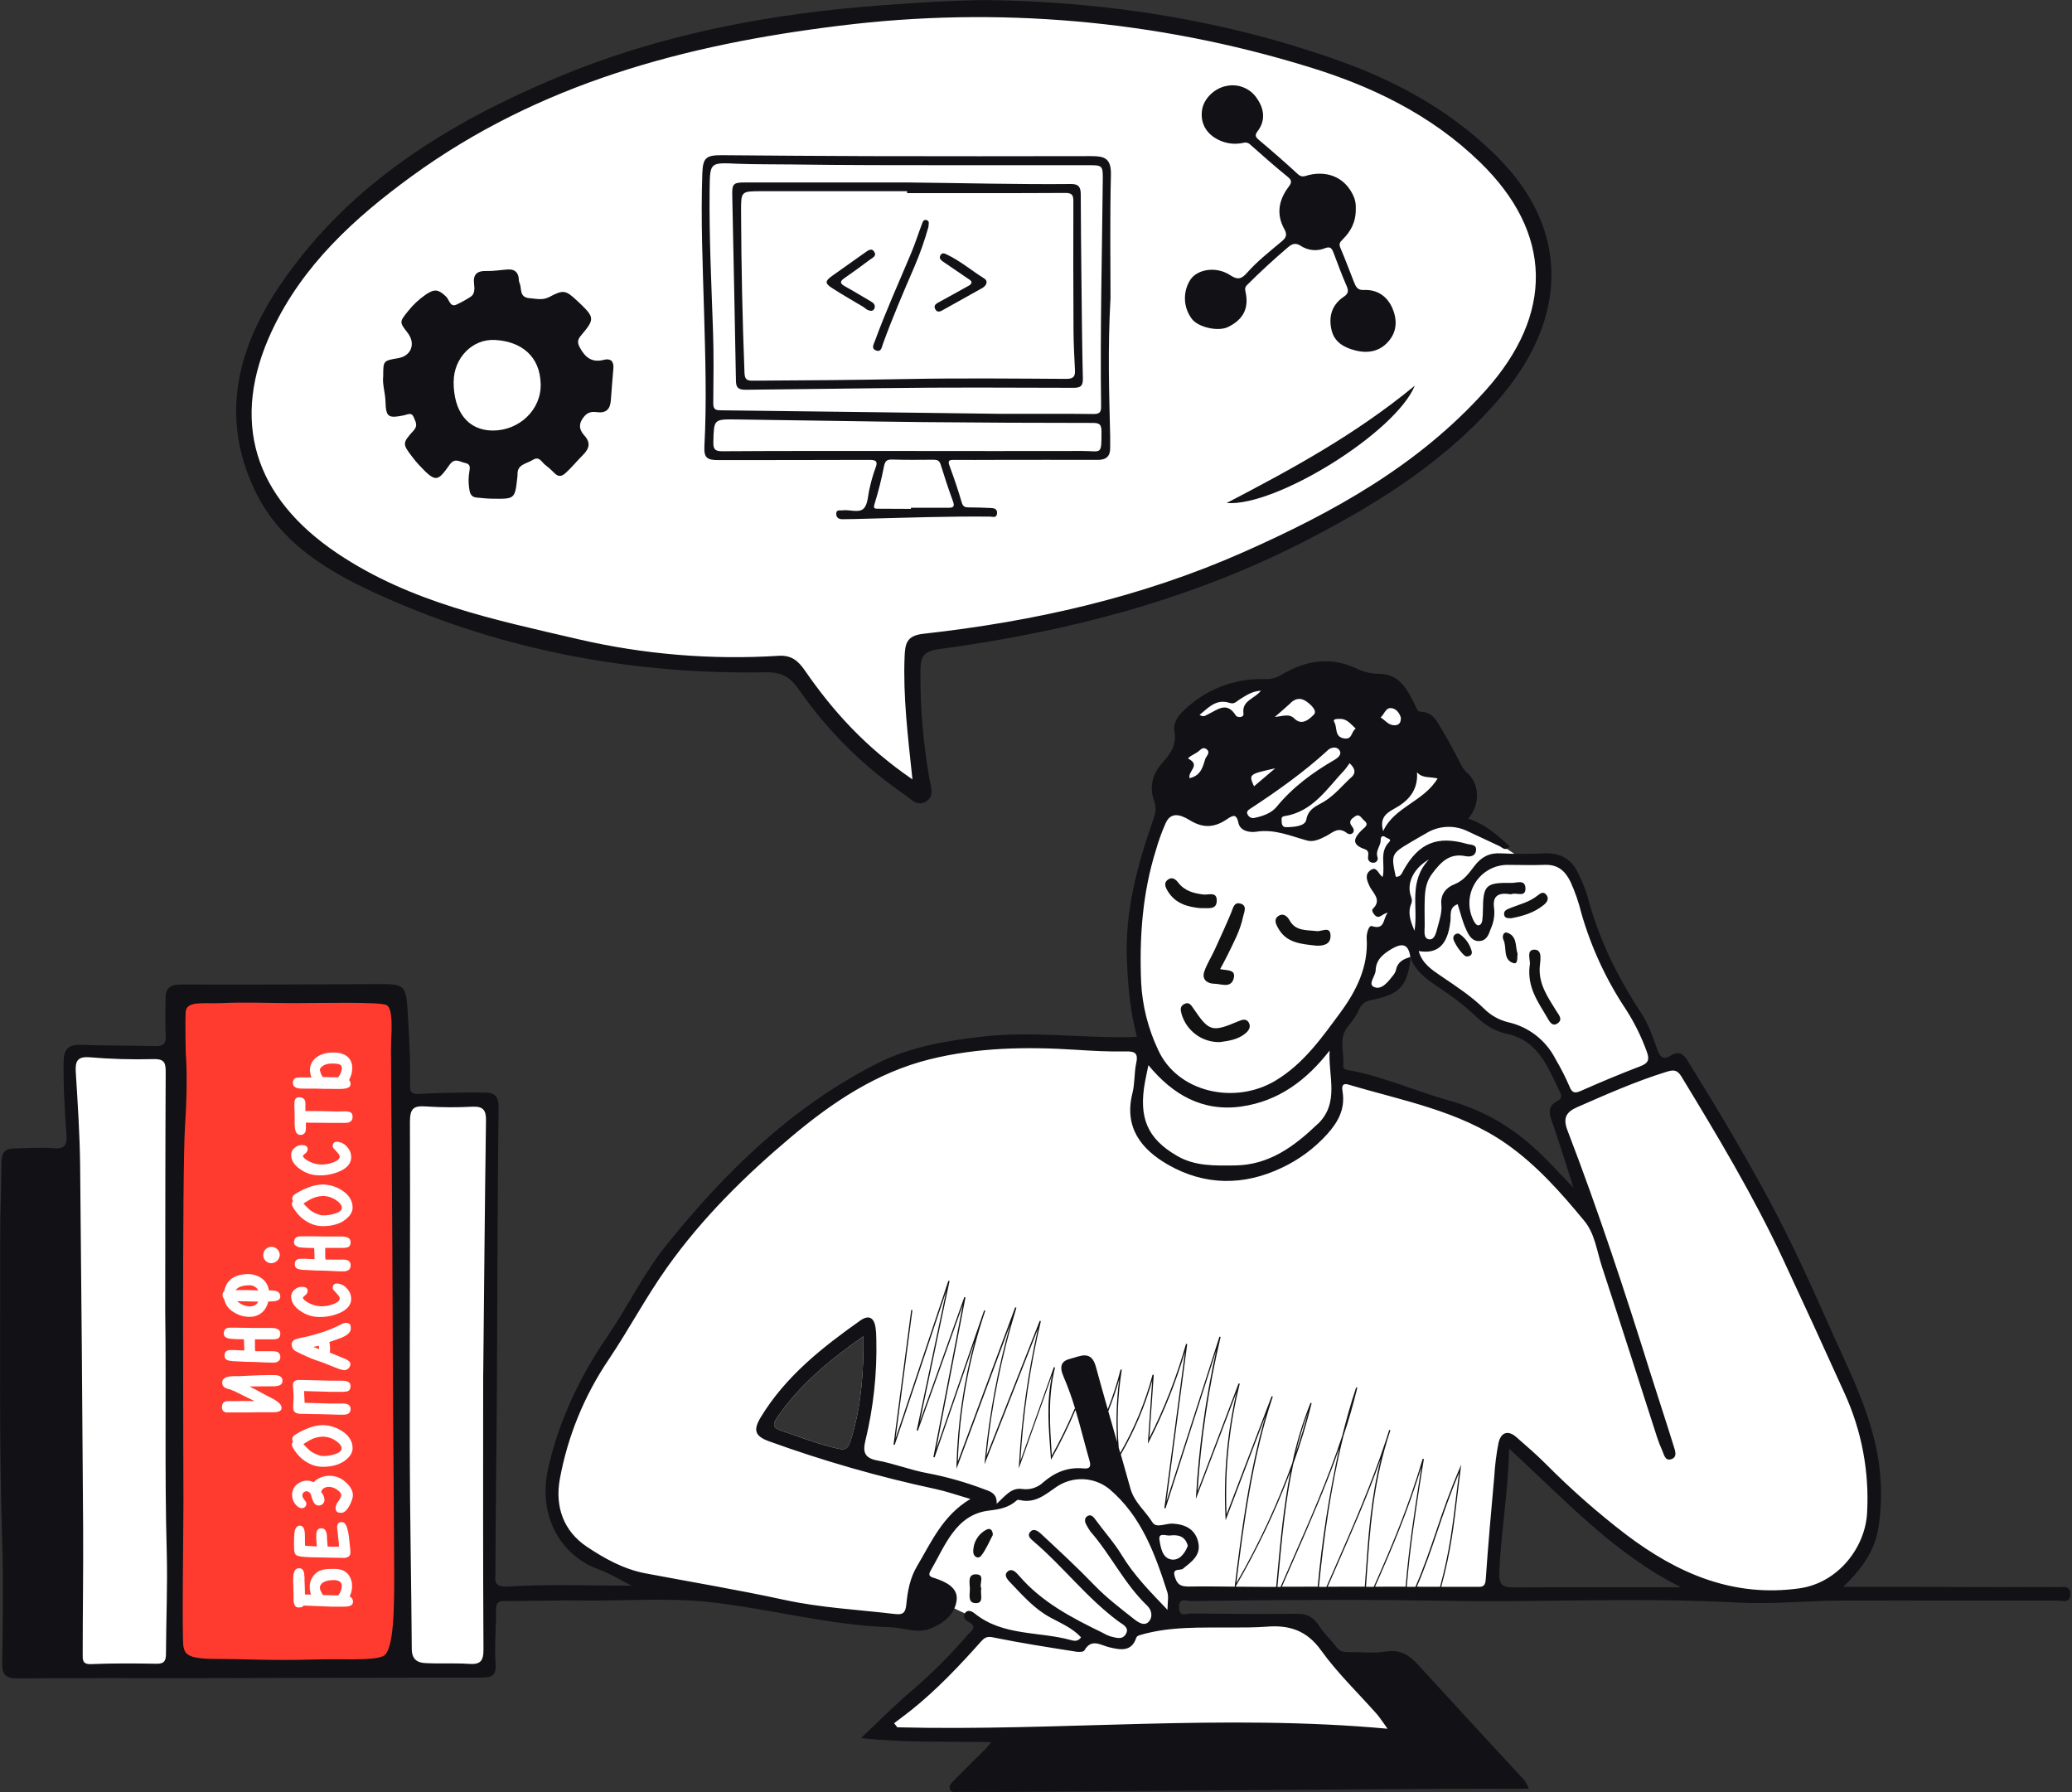 <svg height="743" viewBox="0 0 859 743" width="859" xmlns="http://www.w3.org/2000/svg"><rect x="0" y="0" width="859" height="743" fill="#333333" stroke="none"/><g fill="none"><path d="m327.1 8.49 45.5-2.5 32.5-1.5 46 1 63 10 39 12 32.5 14.5 27.5 20.5 17 22 8 13 1.5 20.5-4 21.5-18.5 28.5-21.5 17.5-39 27.5-52 24.5-55.5 17.5-58.5 10.5-11 3.5-1 12.5 2 34.5 1 12-15-8-27.5-28.5-12-16-43.5-1.5-47.51-5.5-55.5-15-38-19-24-19-15.5-24-2-27.5 9-31 14.5-22.5 35.5-35 29.5-18.5 46.5-22.5 29.51-11.5 47.5-11z" fill="#fff"/><path d="m158.87 155.95c0-6.42 0-6.42 6.19-7.47 5.43-.91 7.37-6 4-10.42-3.52-4.56-3.5-4.61.1-9.06 2.138-2.704 4.677-5.065 7.53-7 3.55-2.37 5.19-2 8.28 1 1.27 1.21 1.64 4.43 4.16 3.33 2.076-.959 4.082-2.065 6-3.31 1.72-1.09 1.66-3.37 1.42-5.24-.52-4 1.16-5.56 5.16-5.44 2.91.09 5.84-.44 8.77-.63 2.76-.19 4.38 1.05 4.6 3.91-.024.51.055 1.02.23 1.5 1.19 2.28-.31 6.13 4.22 6.49 2.86.22 5.48 1 8.36-.57 5.68-3.05 6.73-2.73 11.37 1.64.28.26.57.51.85.78 6.43 6.13 6.53 6.84.74 13.64-1.5 1.76-1.52 3-.42 5.05 2.25 4.1 5 6.3 10 5 2.62-.69 4.13.59 3.87 3.53-.39 4.45-.73 8.91-1.07 13.37-.27 3.55-1.92 5.3-5.71 4.81-1.85-.24-3.65-.14-5.19 1.62-2.4 2.77-2.55 5.31-.12 8 2.76 3 2.17 5.45-.61 8.21-2.44 2.42-4.59 5.14-7.18 7.45-1.64 1.45-3 1.6-4.6-.08-1.253-1.265-2.589-2.444-4-3.53-1.43-1.17-2.25-3.55-5-1.85s-6.57 1.78-6.26 6.29c.002.255-.022.51-.07.76-1 9.11-1 9.13-10.09 9-2.29 0-4.58-.26-6.86-.48-2.79-.27-2.86-2.67-3.12-4.56-.245-2.013-.194-4.051.15-6.05.28-1.79.59-3.28-1.76-3.73-2.19-.42-4.23-2.3-6.38.69-5 7-5.65 7.77-12.86 0-.86-.94-1.68-1.92-2.45-2.93-4.32-5.65-4.44-5.89.33-11.17 1.91-2.1.85-3.59.11-5.47-.88-2.24-2.4-1.23-3.82-.95-.12 0-.24.08-.37.11-6.51 1.28-7.36.74-7.56-5.86-.13-3.72-1.37-7.2-.94-10.38zm29.19 2.2c-.05 12.63 6 20.27 16.18 20.33 11 .06 20.15-8.59 19.92-19.22-.25-11.72-8.15-17.72-18.91-18.33-9.46-.54-17.13 7.54-17.16 17.23zm272.33-34.73c-1.21 22-.54 39.73-.14 57.48v4.61c.1 3.52-1.54 5.15-5.1 5.13-14.2-.06-28.41 0-42.61 0-5.63 0-11.26.07-16.89 0-1.89 0-2.91.08-2 2.46 1.85 5 3.58 10.06 5.06 15.18.54 1.85 1.47 2.06 3 2.06 3.06 0 6.11.12 9.17.25 1.36.06 2.6.42 2.47 2.19-.15 2.09-1.65 1.39-2.86 1.38-17.26-.18-34.5.45-51.74.88-3.19.08-6.37.2-9.55.2-1.42 0-2.53-.64-2.51-2.26 0-1.85 1.49-1.27 2.54-1.42 3-.42 6.9 1.26 8.87-.79 1.81-1.9 1.69-5.63 2.47-8.54.598-2.734 1.373-5.426 2.32-8.06 1.39-3.36-.18-3.54-2.89-3.53-20.73.08-41.46.06-62.2.09-4.77 0-6-1-5.77-5.79 1-18.63.37-37.27-.15-55.89-.54-19-1.37-38-.72-57 .23-6.51 1.4-7.75 8-7.711 20.19.141 40.39.341 60.59.381 30.86.067 61.723.067 92.59 0 5.43 0 8.38.73 8.22 7.79-.45 18.34-.17 36.75-.17 50.91zm-45.07 48.14c15.24 0 26.64-.08 38 .07 2.57 0 3.21-.75 3.17-3.22-.42-31.61.39-63.21.71-94.81 0-4.68-.41-5.11-5-5.11-19.47 0-38.94 0-58.4 0-21.88 0-43.76 0-65.63-.31-7.53-.11-15.07 0-22.58-.3-11.23-.53-11.27-.63-11.4 10.57-.23 19.7.75 39.37 1.42 59.05.34 9.85.18 19.72.09 29.59 0 2.31.6 3 3 3 40.17.46 80.32 1.01 116.62 1.47zm-39.51 15.39c24.32 0 48.64.08 73 0 7.92 0 7.84 2 7.84-8.12 0-3-.91-3.51-3.72-3.51-23.333 0-46.667-.113-70-.34-26-.27-51.91-.79-77.87-1.1-9.23-.12-9.09 0-9.32 9.35-.08 3 .68 3.85 3.74 3.83 25.39-.17 50.87-.11 76.33-.11zm1.85 24v-.46h15.67c2.23 0 2.44-.79 1.72-2.76-1.83-5-3.5-10.06-5.07-15.15-.53-1.72-1.47-2-3-2-5.74.06-11.49.1-17.23-.08-2.35-.07-2.88.92-3.31 3-.985 5.102-2.25 10.147-3.79 15.11-.71 2.21-.21 2.31 1.64 2.28 4.44-.01 8.91.06 13.37.06zm184.41-124.57c.14 5.66-2.11 9.6-5.47 12.92-1.15 1.15-1.61 1.86-.88 3.52 2 4.65 3.75 9.44 5.63 14.16.71 1.79 1.39 3.37 4 3.24 5.75-.28 9.85 2.67 12 7.77 1.8 4.25 1.84 8.85-1.08 12.73-3.63 4.84-8.83 6-14.44 4.53-4.56-1.17-8.67-3.38-9.83-8.54-1.27-5.63.22-10.43 5.14-13.72 1.89-1.27 2-2.4 1.16-4.39-2-4.55-3.69-9.21-5.46-13.85-.66-1.74-1.28-2.76-3.58-1.84-3.295 1.332-7.034.958-10-1-2.32-1.48-3.71-.74-5.37.67-5.84 4.967-11.473 10.16-16.9 15.58-1 1-.86 1.71-.59 3 1.43 6.69-1 11.3-7.22 14.37-4 2-12.07.27-14.91-3.14-3.735-4.761-4.04-11.365-.76-16.45 3-4.45 10.85-5.64 16.59-1.81 3.13 2.1 4.75 1.38 6.86-1 4.32-4.91 9.49-8.91 14.47-13.11 1.75-1.47 2.35-2.73 1-5.09-3.38-6.11-2.33-12 1.8-17.48 1.21-1.6 1.56-2.61-.38-4.16-5.29-4.24-10.33-8.78-15.42-13.25-.758-.83-1.926-1.149-3-.82-3.487.769-7.133.321-10.33-1.27-5.08-2.53-7.59-7-6.73-12.49.74-4.68 5.25-8.95 10.08-9.82 4.909-1.064 9.964 1.018 12.7 5.23 2.89 4.15 3.68 9.05.19 13.57-1.28 1.67-.75 2.46.69 3.67 5.46 4.61 10.86 9.3 16.11 14.15 1.67 1.54 3.05.61 4.59.26 8.28-1.88 15.22 1.49 18.47 8.92.67 1.557.968 3.248.87 4.94z" fill="#111116"/><path d="m376.2 75.64c22.66.22 45.31.86 68 .64 3.22 0 3.84 1.61 3.85 4.32.053 11.767.15 23.537.29 35.31.15 13.68.25 27.37.59 41 .08 3.14-1 3.86-3.92 3.85-26.38-.06-52.76-.24-79.14.14-18.92.27-37.84.43-56.77.67-3.08 0-4-.94-4-3.86-.46-25.69-1-51.38-1.53-77.07-.08-4.4.58-5 5.05-5 22.513-.013 45.04-.013 67.58 0zm-.13 4.41v-.79h-60.33c-8.5 0-8.54 0-8.51 8.33.08 22.34.553 44.673 1.42 67 .11 2.92 1.17 3.23 3.63 3.22 21.09-.1 42.18-.28 63.28-.68 22.15-.43 44.32-.2 66.49-.07 3 0 3.74-1 3.6-3.64-.28-5.49-.57-11-.6-16.48-.1-17.8-.12-35.603-.06-53.41 0-2.47-.37-3.56-3.28-3.55-21.84.13-43.76.07-65.64.07z" fill="#111116"/><path d="m384.92 94c-1.573 5.655-3.524 11.197-5.84 16.59-4.56 10.53-9.08 21.07-13 31.85-.5 1.35-.68 3.59-2.77 2.88-2.37-.79-1-2.77-.5-4.22 4.53-12.31 9.94-24.25 15-36.33 1.63-3.87 2.87-7.9 4.38-11.83.32-.83.61-2.19 2.08-1.65 1.15.43.71 1.46.65 2.71zm17.86 23.04c-.19-.9-1-1.19-1.57-1.6-3.36-2.31-6.74-4.58-10.1-6.88-1-.68-2-1.54-1.19-2.8s1.87-.6 2.76-.18c5.54 2.64 10.2 6.67 15.38 9.87 1.71 1.05.93 2.95-.83 3.95-5.55 3.11-11.11 6.18-16.65 9.3-1.19.67-2.22.73-2.88-.61s.14-2.06 1.29-2.68c4-2.17 8-4.4 12-6.63.74-.42 1.63-.73 1.79-1.74zm-41.52 11.81c-1.84-.06-2.52-1.14-3.5-1.72-4.27-2.53-8.58-5-12.76-7.69-3.14-2-3-3 .16-5.2 4.52-3.12 8.93-6.41 13.45-9.53 1.17-.8 2.76-2.2 3.9-.21 1 1.7-.92 2.42-1.95 3.2-3.45 2.59-6.93 5.16-10.49 7.6-2 1.36-1.85 2.23.17 3.36 3.67 2 7.26 4.26 10.91 6.36 1.12.65 1.83 1.44 1.39 2.77-.179.576-.681.992-1.28 1.06z" fill="#111116"/><path d="m2.6 480.99 4.49 210.5 32.5 1.5 37-1 72.5-1 31 .5 21 .5 2-102.5 1.5-128-3-5.5-32.5.5h-14l-32-38-38 9.5-11 11-14-2.5h-31l1 13-1 31.5z" fill="#fff"/><path d="m550.77 278.5 22.66 5 3 .66 3.34 4.67 4.66 7.33 6.67 5.67 14.33 20-1 11 1.67 8.33 10 5 12 8 4 1.67 15.67 2 5.33 5.67 5.33 16 9 24 12 18.66 7.34 18.67 9.33-.33 29.33 48 49.34 105.33 2.33 21.33-1.33 21.34-6.34 12-11 9.33-21.66 3.67-25.34-1.34-34-16-44-41-9-5.66-2.33 12.33-3 49.67-5 1.33-119.67-.33-8 1v10.33h55l40.34 49.33-44-2.33-140.34.67-33-1.34 42.34-43.33-4.67-5-12.67-6-9.33 7.67-40-2.67-69-11.33-28.33-12-12-15.67-1.34-17.33 8.67-30 28-45.67 28.67-39 50.66-43.67 27.34-13.66 35-7.67 58.33.33 8-1.33-3.33-22-.34-23.67 3.67-27 9.67-29 6-15.33 3.66-18.67 11.67-9 12-2.66 11.33-1 9.34-3.67zm-192.81 275.45c-14.09 9.82-26.32 20-35.59 33.38-2.22 3.25-2.15 4.51 1.78 5.83 6.41 2.16 12.71 4.65 19.28 6.39 7.75 2.04 7.98 2.26 10.09-5.21l.01-.02c3.64-12.91 4.56-26.16 4.43-40.37zm229.129-156.18c-1.167-.679-2.644-.495-3.609.45-.597.527-1.095 1.157-1.47 1.86-.536.928-.536 2.072 0 3l-.276 1.319c-.187.885-.378 1.781-.564 2.681-1.33.96-2.53 2.22-3.85 3.36-1.248 1.027-2.685 1.798-4.23 2.27-2.86-.32-5.37-.58-8.3.42-1.37.49-2.75 2.1-2.09 3.68l-.34.272c-4.94 4.05-7.976 10.908-8.66 17.048-.29 2.76.18 6.44 2 8.44.355 2.502 2.143 4.564 4.57 5.27 3.83 1.39 8.83 1.78 12.83 2.31 1.387.179 2.782.279 4.18.3 3.22 1.59 6.72 2.77 9.4 4 9.1 4.16 18.06 7.59 27.92 9.16 3.028 2.108 6.273 3.885 9.68 5.3 5.85 7.27 14.14 11.88 20.79 18.36.847 2.869 2.261 5.539 4.16 7.85 1.73 2.01 5.14.35 5.15-2.04-.021-1.994-.532-3.951-1.49-5.7-.13-.43-.348-.829-.64-1.17l-.16-.18c-.607-.895-1.276-1.747-2-2.55-1.56-7.67.07-16.72-5.41-22.32.85-.65 1.74-1.29 2.65-2.12 1.536-1.169 2.285-3.101 1.94-5-.41-2.5-2.28-4.7-3.69-6.7-1.352-2.001-2.539-4.108-3.55-6.3-2.09-4.23-4.7-9.83-9.62-11.34-.24-.07-.47-.16-.7-.16-2.31-1.64-5.02-2.03-7.72-2.8-2.762-.86-5.44-1.971-8-3.32-.401-.731-.933-1.382-1.57-1.92-.071-.098-.147-.192-.23-.28-2.966-3.201-6.326-6.014-10-8.37-1.757-2.323-3.965-4.268-6.49-5.72-3.03-1.84-6.7-3.16-9.28-5.66l.06-.34c.345-1.306-.224-2.681-1.391-3.36z" fill="#fff"/><path d="m158.29 247.07c50.48 22.64 103.88 32.56 159.17 31.63 6.55-.12 10 1.87 13.64 7 11.822 17.07 26.654 31.845 43.77 43.6 2.73 1.86 5.27 5.16 8.94 3s2.12-5.89 1.54-9.22c-2.627-14.854-3.888-29.916-3.77-45 .07-5.91 1.2-8.11 7.81-9 53.14-7.19 104.45-20.41 152.52-45.25 30.42-15.72 58.85-33.62 81-60.16 26.52-31.86 28.34-68.31-2.38-98.87-18.49-18.39-40.76-30.8-64.94-39.45-47.44-17-96.62-24.68-146.94-25.32-14 .15-27.82 1.06-41.74 2.07-46.79 3.37-92.45 11.83-135.77 29.94-45 18.81-86 44-114.29 85.09-18.17 26.34-25.94 55.18-11.23 86.09 10.69 22.48 31.41 34.31 52.67 43.85zm-45.42-110.24c12.72-27 34.18-46.56 57.79-63.76 52.89-38.51 113.54-54.58 177.51-62.42 65.171-8.109 131.321-2.315 194.09 17 26.46 8.05 51.18 20 71.3 39.58 30.36 29.48 30.63 63.06 2.32 94.63-27.85 31.09-63.24 50.58-100.52 67.09-42.2 18.68-86.82 28.71-132.55 33.78-7 .77-7.58 4.12-7.79 9.59-.64 16.21 1.28 32.27 3.26 50.78-19.48-13.35-33-28.33-44.58-45.13-2.84-4.12-5.67-6.43-10.93-6.11-27.853 1.751-55.813-.564-83-6.87-34.56-8.06-69.4-15.11-99.94-35.61-34.37-23.11-44.75-54.82-26.96-92.55z" fill="#111116"/><path d="m586.54 159.88c-24.8 20.43-51.28 34.72-78 48.64 20.4 1.63 69.95-29.16 78-48.64zm266.77 498.07c-8.4-.11-16.8 0-25.2 0-13 0-26-.1-39-.13-7.86 0-15.72 0-25 0 8.11-7.66 13.22-15.36 14.67-24.76 1.791-11.889 1.241-24.013-1.62-35.69-3.91-16.54-11.6-31.45-18.41-46.8-7.94-17.9-16-35.74-25.27-53-10.66-19.76-22.15-39-34-58.13-1.93-3.11-4.07-3.56-6.85-1.83-3.16 2-4.47.44-5.49-2.38-1.91-5.25-3.65-10.57-6.78-15.31-9.89-15-17.66-30.91-22.23-48.35-.952-3.06-2.139-6.042-3.55-8.92-2.69-6.2-7.33-9.17-14.22-8.9-6.033.305-12.077.305-18.11 0-4.77-.3-8.13 1.53-10.88 5.1-2.37 3.06-4.38 6.15-8.48 7.76-3 1.18-5.82 3.81-5.34 8.4.32 3.06-.73 6.33-1.57 9.39-.55 2-1.16 5.27-3.48 5-2.47-.3-1.89-3.39-1.86-5.55 0-4-.14-8 .06-12.06.17-3.39.75-6.6 3-9.57 3.55-4.75 7.14-8.69 13.87-7.31 1.72.35 3.94.12 4.33-2.19.47-2.8-2.19-2.45-3.7-2.88-12.34-3.56-20-.35-26.26 10.77-.71 1.26-1.2 3-3.28 2.85-2-9.22-1.87-9.53 5.83-14.12 2.24-1.34 4.51-2.63 6.78-3.92 5.237-3.231 11.77-3.529 17.28-.79 4.34 2 8.7 4.05 13 6.08 1.32.61 2.51 2.35 4.3.2-5-4.85-10.3-9.25-17.21-11.57 5.06-5.57 4.82-14.1-.12-18.71-1.039-.841-1.9-1.881-2.53-3.06-3.12-6.22-6.45-12.37-10.14-18.27-1.29-2.08-3.41-4.14-6.31-4.19-2.07 0-2.07-1.25-2.87-2.78-3.15-6.06-6-12.73-14.63-13-3.033.023-6.038-.59-8.82-1.8-11.38-5.64-22-3.88-32.37 2.46-2.074 1.169-4.446 1.701-6.82 1.53-12.641-.35-24.863 4.544-33.77 13.52-2.32 2.26-3.92 5.17-3.38 8.05 1 5.55-1.5 9.32-4.85 13-4.29 4.7-5.69 10.17-3.5 16.11 1 2.75.54 4.85-.35 7.4-6.65 18.95-11.88 38.15-11 58.59.47 10.59 1.35 21.07 4.16 31.58-1.52.09-2.71.21-3.9.22-20.06.18-40.05-2.54-60.21-.26-15.26 1.72-30.15 4.28-43.86 11.27-35.37 18-63.06 45.11-87.56 75.74-9.17 11.45-15.48 24.84-23.75 36.89-11.58 16.88-20.23 35-24.75 54.86-4.58 20.11 5.27 36.44 21.09 42.18 4.63 1.68 8.9 4.36 13.53 6.68-17.3 0-34.3-.71-51.19.35-6.52.41-5.36-3.06-5.36-5.94.06-25.08.46-50.15.61-75.22.24-39.21.23-78.43.69-117.64.07-5.48-2.68-6-6.5-6-8.64 0-17.3.06-25.92.57-3.15.18-4.39-.23-4.3-3.61.29-10.44-.39-20.86-1-31.29-.59-9.57-1.47-10.67-10.91-10.62-27.74.15-55.48.27-83.23.17-4.54 0-6.21 1.8-6.19 6 0 5-.18 10.08.07 15.1.17 3.39-.9 4.54-4.38 4.43-10.24-.31-20.5-.1-30.74-.51-5.26-.21-7.11 1.76-7.2 6.91-.18 10.06.45 20.07 1.18 30.07.32 4.23-.39 6.28-5.32 5.88-5.39-.43-10.86 0-16.29.09-3.63 0-5.33 1.65-5.33 5.55 0 10-.54 20-.52 30 .07 42.12-.53 84.24.81 126.36.54 17.09.28 34.22 0 51.32-.09 5.12 1.55 6.48 6.52 6.44 24.73-.22 49.46-.07 74.2-.11 39.4-.07 78.81-.24 118.21-.24 4.33 0 5.93-1 5.6-5.83-.51-7.35.23-14.78.2-22.18 0-2.83.73-3.76 3.72-3.73 10.57.09 21.14-.36 31.7-.2 18 .27 36-1.31 53.91.74 24.87 2.86 49.23 9.56 74.39 10.36 5.51.17 10.92 2.77 16.53.49s10.18-6.24 10.73-11.92c.49-5-4.53-7.44-9.13-8.93-1.24-.4-3-.76-1.83-2.83 6.11-10.44 10.41-23.5 24.32-25.18 4.82-.58 8.29-1.29 11.64-4.31.23-.21.8-.15 1.18-.06 6.28 1.52 10.59-2.29 15.2-5.47 6.669-4.535 15.515-4.199 21.82.83 13.38 11.27 19 26.92 24.12 42.81.63 1.95.08 4.27.08 7.35-7.22-7.52-13.86-14.28-18.89-22.56-3.22-5.3-7.47-10-11.1-15-1-1.38-2-2.16-3.41-1.17-1 .73-1 2.11-.34 3.3.535 1.077 1.164 2.104 1.88 3.07 8.44 9.69 14 21.59 23.37 30.56 2.16 2.06 2.27 4.78.92 6.48-1.86 2.34-4.5.58-6.33-.87-5.67-4.47-11.4-8.82-16.46-14.07-7.09-7.36-14.62-14.31-22.11-21.28-1.11-1-3.12-2.67-4.66-.5-1 1.38.36 2.61 1.46 3.54 12.38 10.51 22.28 23.66 35.44 33.37 1.53 1.13 4.54 2.38 3 5.1s-4.27 1.52-6.57 1c-1.128-.401-2.214-.914-3.24-1.53-12.67-6.15-25.11-12.63-34.51-23.59-1.29-1.5-3.16-3.47-5-1.47-1.4 1.52.48 3.34 1.66 4.59 5 5.22 9.69 10.61 16.26 14.17 4.38 2.39 9.24 4.4 12.79 8.25-1.29 1.85-2.93 1.5-4.08 1.18-13.29-3.71-28.19-1.6-39.94-11-1.22-1-3-1.92-4.2-.1-.9 1.41.26 2.88 1.51 3.5 4.18 2.09 1.06 3.88-.28 5.38-6.937 8.071-14.461 15.618-22.51 22.58-7.38 6.2-14.16 13.13-21.72 20.21 18.32 2 35.68 1.35 54 1.68-1.2 1.47-1.62 2.08-2.14 2.6-4.55 4.54-9.13 9-13.66 13.61-1 1-2.05 2.25-1.13 3.72.73 1.15 2.18.65 3.32.67 5.22.06 10.43.11 15.65.07l185.28-1.32c11.53-.08 23 0 35.59 0-.475-1.12-1.034-2.203-1.67-3.24-14.72-16-29.5-31.92-44.15-48-3.7-4.05-7.46-6.63-13.48-5.64-4.9.81-10 .16-15.07.23-2.06 0-3.89 0-5.34-1.94-2.31-3-5.17-5.67-7.22-8.84-2.29-3.55-4.93-5.16-9.32-5.1-14.67.2-29.34 0-44-.14-1.76 0-4.57 1.82-4.81-2.29-.28-4.64 3.35-2.83 5-2.85 22.34-.327 44.673-.493 67-.5 20.63 0 41.25.62 61.88.53 32.54-.15 65.1-1.18 97.61.58 14.49.78 28.86-.78 43.29-.82 29.8-.08 59.6.06 89.4 0 2 0 5.39 1.35 5.311-2.83-.111-3.61-3.061-2.66-4.991-2.72zm-784.5 27.43c0 2.91-.54 4.38-3.93 4.32-9-.17-18.12-.22-27.16.15-3.62.15-3.44-1.92-3.44-4 0-17.67.29-35.34.18-53-.32-49.94-.733-99.877-1.24-149.81-.15-12.85-1-25.69-1.8-38.53-.27-4.42.5-6.62 5.69-6.23 8.766.746 17.566 1.003 26.36.77 5.06-.19 5.24 1.88 5.22 5.81-.17 32-.15 64-.19 95.94v3c.46 33.19-.29 66.39.63 99.58.38 14-.26 28.02-.32 42.03zm131.5-110.78c0 36.41-.1 72.83.13 109.24 0 4.85-1.38 6.22-6 5.91-6-.4-12.07 0-18.09-.32-3.43-.16-5.62-1.65-5.64-5.86-.18-28-.79-56.1-.84-84.15-.09-44.8.26-89.6.08-134.39 0-5.6 1.59-6.77 6.75-6.35 6.426.405 12.87.435 19.3.09 4.2-.15 5.54 1.37 5.48 5.6-.48 34.33-.77 68.66-1.12 103-.07 2.43-.05 4.85-.05 7.26zm401-192.58c.3-2.62-.72-5.84 3-7.19 1.19 3.64 2 7.34 3.62 10.71 1 2.22 2.47 4.93 5.74 4.53 2.9-.35 3.59-3 4.42-5.19 1.166-2.584 1.628-5.43 1.34-8.25-.78-5 1.5-6.64 6.14-6 .394.096.806.096 1.2 0 2-.74 5.71 1.52 5.65-2.35s-3.66-2.23-5.75-2.27c-10.74-.2-11.8.9-11.89 11.37 0 1.408-.09 2.814-.27 4.21-.14 1-.67 2-1.74 2-.57 0-1.28-.9-1.63-1.54-2.718-4.932-2.619-10.935.26-15.775 2.88-4.84 8.108-7.791 13.74-7.755 5 0 10.07.19 15.1 0 5.38-.25 8.52 2.29 10.82 6.94 1.905 4.184 3.414 8.536 4.51 13 4.076 14.253 10.344 27.785 18.58 40.11 3.46 5.398 6.311 11.163 8.5 17.19 1.29 3.45.83 4.94-2.66 6.27-8.23 3.14-16.38 6.54-24.43 10.12-2.67 1.19-3.84 1-4.93-1.86-1.687-3.875-3.61-7.642-5.76-11.28-3.96-7.8-11.214-13.41-19.76-15.28-3.721-.931-7.119-2.856-9.83-5.57-5.32-5.22-11.57-9.27-17.72-13.45-3.89-2.65-8-5.29-9.4-10.45 7.91 1.33 12-2.6 13.11-12.21zm42.06 82.7c3 8.6 5.66 17.33 9 27.72-7-7.25-12.53-13.56-19-18.92-9.485-8.06-20.608-13.963-32.6-17.3-13.83-3.79-27-9.88-41.2-12.5-1-.19-2.9-.26-2.72-1.79.63-5.56-2.3-11.54 2.17-16.68 1.847-2.126 3.382-4.503 4.56-7.06 1.08-2.38 2.92-3.24 5.09-3.66 11.49-2.24 14.77-5.69 16.16-17.4 2.61 7 9.06 10.25 14.63 14.21 4.307 2.948 8.386 6.217 12.2 9.78 3.65 3.54 7.92 6.36 12.91 7.4 13.52 2.83 17.27 14.35 22.4 24.66.74 1.5 0 2.59-1.49 3.37-3.72 1.91-3.36 4.75-2.15 8.2zm-58.31-92.86c-2.08-5.14.51-11.66 7.36-15.6-8.7 9.37-4.37 19.53-6 29.6-1.8-4.23-2.86-7.59-1.36-11.18.388-.893.373-1.909-.04-2.79zm-.32 24.87c-2.87.8-5.36 2-6 5.41-.297.958-.807 1.836-1.49 2.57-2 2.6-4.62 5.8-7.64 4.43-2.64-1.21.62-4.45.7-6.9.15-4.35 3-6.74 6.67-8.89 4.73-2.74 6.97-1.75 7.72 3.41zm2.76-76.55c2.19 2.51 5.15 1.74 8.49 2.51-5.75 9.67-18 11.81-22.56 21.86-1.39-5 .63-7.15 4.53-9.27 5.4-2.91 10.02-7.23 9.5-15.07zm-11-26.66c2.25.06 3.67 2 4.25 3.93.13 2.3-.91 3.27-2.82 3.2-2.39-.08-3.73-2.12-5.56-3.24 1.5-1.23 2.01-3.92 4.12-3.86zm-21 4.47c3.05 0 4.47 2.2 6.55 4.05-2 1.34-1.33 4.57-4.7 4.09-4.28-.61-2.82-4.57-4.2-6.82-.8-1.36 1.23-1.28 2.39-1.29zm4.71 24.22c-3.66 3.38-6.79 7.31-11.14 10-3 1.87-6.65 2.8-7.54 7.69-.48 2.62-5.24 3-8.48 3-1.16 0-1.68-1-1.68-2.09 0-.93-.45-2.25 1-2.46 11.92-1.79 17.77-11.5 25.12-19.23.719-.874 1.387-1.789 2-2.74 2.21 2.06 2.84 3.94.76 5.86zm-9.88-11.13c1.49-1.36 3.74-1.7 4.84-.25 1.4 1.83-.43 3.28-2 4.21-9 5.23-17.24 11.27-23.93 19.44-2.2 2.68-5.95 3.95-9.56 4.66-1.028.039-1.982-.534-2.43-1.46-.7-1.2.19-1.82 1-2.38 11.23-7.35 22.18-15.12 32.12-24.19zm-15.2-19.77c2.05-1.88 4.19-2.13 6.49-.52 2 1.4 4.62 3.94 3.05 5.48s-4.78 4.83-8 1.65c-2.26-2.26-4.78-1-8.17-.7 2.85-2.45 4.78-4.14 6.67-5.88zm-6.4 27.14-8.85 7.52c-2.21-5.02-2.21-5.02 8.89-7.49zm-18.86-27.04c1.94.65 2.92-.8 4.22-1.58 2.5-1.51 4.89-3.27 8.68-3.52-2.79 3.56-8 4-7.26 9.54.25 1.77-2.6 1.67-3.16.77-3.8-6.12-7.73-2.28-11.69-.43-.85.4-1.65 1.21-3.37.18 3.8-3.11 6.96-6.81 12.58-4.96zm-13.37 20.34c1.06-.71 2.07-2.34 3.6-1.25 2 1.43 0 2.86-.43 4.14-1 3.26-1.82 6.94-6.53 7.94-.68-3 4.66-5.31-.35-8-.92-.43 2.35-1.9 3.71-2.83zm-17.21 40.4c1.092-3.827 2.459-7.57 4.09-11.2 2.69-5.54 8-2 10.17-.76 5.63 3.36 10.22 2.72 15.06-.55 2.49-1.68 4-2.48 4.83 1.54.8 3.66 5.29 3.93 7.33 3.61 7.66-1.22 14.23 1.77 21.17 3.66 2.67.73 5.54-.67 8.07-2s4.79-3.9 8.37-1.12c1.67 1.3 4-.36 2.2-2.64s-.23-3.24 1.09-4.2c2-1.43 2.71.72 3.86 1.63 2.22 1.76.29 2.79-.74 3.78-3.27 3.16-5 6.08.93 8.09 1.87.64 1.57 1.87 1.45 3.32-.102.603.077 1.219.486 1.673s1.004.696 1.614.657c.624.056 1.23-.224 1.592-.734.362-.511.426-1.175.168-1.746-.81-2.62 1.41-4.5 1.37-6.89 0-1.88 1-2 2.26-1.06.57.43 2.48.62 1.24 1.87-4.21 4.22-1.49 9.63-2.69 14.44-1.77-.94-2.35-4.69-5-2.81-2.44 1.74-1.68 4-.36 6.8 1.21 2.56 5.21 5.53 1.31 9.22-.67.63.07 1.87.82 2.65 1.87 1.92 3-.68 5.34-1-2.12 2.6-1 7.27-6.6 5.54-1.29-.4-2.25 3.15-2.13 5 .75 11.84-4.31 21.87-10.87 30.78-7.66 10.4-15.18 21.13-26.71 28.14-17 10.36-40.92 5.05-48.92-12.7-4.103-8.708-6.48-18.128-7-27.74-.78-18.77.51-37.25 6.2-55.25zm67 113.77c-9.69 9.3-20.15 17.08-34.42 17.21-8.21.07-16.44.4-23.94-4-12.24-7.11-16-15.76-13.22-30.74.4-2.15.87-4.29 1.39-6.84 10.05 12.25 22.49 19.43 38.57 17.14 15.34-2.18 27-10.85 36.55-23.19-.61 10.6 4.23 21.66-4.89 30.45zm-86.82 119.08c1.724-4.308 3.229-8.7 4.51-13.16-1.1 8.621-1.382 17.326-.84 26-1.233-4.287-2.457-8.567-3.67-12.84zm21.22 53.43c-.57-3.36 2.74-1.7 4.3-1.9 3.38-.43 6.41.22 7.45 4.29-1.2 3.1-3.44 6.12-6.73 5.68-3.84-.55-4.5-4.95-5.02-8.07zm30 36.25c4.82 0 9.65 0 14.44-.35 9.34-.76 16.6 1.51 22.56 9.82 6.75 9.41 15.26 17.55 23 26.29 1.4 1.59 2.52 3.41 4.56 6.2-68.57-6.28-135.92 1.11-203.26-.59l-1.31-1.7c2.32-1.78 4.69-3.52 7-5.34 10.71-8.55 20.08-18.48 29.17-28.67 1.72-1.94 2.94-2 5.5-1.44 11.17 2.28 22.47 4 33.74 5.79 1.13.18 3.07.16 3.44-.47 3-5.24 6.75-2.17 10.5-1.31 4.31 1 9 2 11-3.87.3-.88.91-1 1.73-1.27 12.36-3.63 25.11-3.01 37.9-3.09zm-18.2-17c-3.19 0-4.48-1-5.43-4-1.26-3.9 2.19-2.43 3.37-3.39 3.48-2.79 7.4-5.47 6.4-10.61-1.07-5.48-5.09-7.72-10.54-8.07-2.91-.19-6.92 2.06-8.5-.5-2.92-4.74-7.55-8.31-9.13-14-1.31-4.73-2.66-9.46-4-14.19 5.578-9.615 9.944-19.883 13-30.57l-1.79 26.14.56-1.08c6.051-11.882 11.018-24.285 14.84-37.06l-8.56 64.82.49.11 21-65.43c-4.348 19.73-7.133 39.772-8.33 59.94l-.1 1.62 16.82-44.14c-3.863 16.966-5.387 34.381-4.53 51.76l.06 1.19 16.57-43.48c-7 23.82-10.16 49.57-12.78 70.68v.32c-6.53-.07-12.99-.14-19.45-.04zm19.78 0 .1-.18c8.841-15.198 16.407-31.102 22.62-47.55-2.81 14.25-4.17 28.92-5.5 43.3-.14 1.53-.29 3.05-.43 4.58h-5.34c-3.85 0-7.66-.04-11.48-.08zm19.16.08c1.55-3.56 3.11-7.14 4.65-10.64 6.69-15.22 13.53-30.78 19.14-46.8-4.182 18.937-7.168 38.118-8.94 57.43zm19 0c1.07-2.47 2.15-4.92 3.21-7.34 6.54-14.89 13.26-30.18 18.8-45.71-4.09 16.4-5.14 31.47-6.31 48.41-.107 1.52-.217 3.06-.33 4.62zm19.63 0c7.33-16.56 13.44-31 19.2-49.57l-.41 2.63c-2.53 16.24-4.77 30.65-6.11 46.92zm17.33 0c3.32-7.65 5.85-15.05 8.46-22.74s5.33-15.66 9-24.43c-.3 2.44-.57 4.73-.83 6.92-1.89 15.76-3.09 25.69-7 40.27h-8.3zm40 .3c-4.63 0-6-1.17-5.82-6.35.66-16.61 3.67-33 4.07-51.23 23.12 21.3 43.66 43.73 71.34 57.54-23.19.01-46.39-.07-69.58.05zm118.58.38c-27.64 3.88-50.69-6.3-71.84-22.29-11.804-9.04-22.977-18.876-33.44-29.44-3.83-3.82-7.94-7.37-12-10.92-3.39-3-6.41-2.17-7.44 2.35-.887 4.519-1.468 9.093-1.74 13.69-1.28 14.35-2.59 28.7-3.57 43.07-.22 3.17-1.89 2.92-3.86 2.92h-14.58c3.94-14.54 5.14-24.48 7-40.21.33-2.71.67-5.58 1.05-8.68l.22-1.74-.69 1.61c-4.07 9.44-7 17.91-9.73 26.09-2.64 7.75-5.19 15.21-8.54 22.91h-3.6c1.34-16.24 3.57-30.63 6.1-46.84l1-6.12-.49-.11c-6.08 20.3-12.5 35.47-20.29 53.09h-3.22c.11-1.55.22-3.08.32-4.59 1.37-19.65 2.56-36.79 8.55-56.41.42-1.3.84-2.6 1.24-3.9l-.48-.16c-.43 1.32-.85 2.62-1.24 3.91-6 18.24-13.86 36.21-21.51 53.63-1.09 2.48-2.19 5-3.3 7.54h-3.1c1.88-19 4.79-40.85 10.14-62.47 2.2-6.62 4.15-13.31 5.78-20.1l-.48-.13c-2.19 6.6-4.1 13.33-5.78 20.09-5.88 17.77-13.44 35-20.83 51.78-1.56 3.57-3.16 7.21-4.73 10.84h-1.3c.15-1.51.29-3 .43-4.53 1.43-15.48 2.89-31.3 6.17-46.55 2.966-8.222 5.499-16.593 7.59-25.08l-.47-.15c-3.278 8.123-5.822 16.523-7.6 25.1-6.26 17.185-14.006 33.791-23.15 49.63 2.89-23.25 6.54-51.89 15.11-77.32l-.47-.17-18.7 49c-.777-18.219 1.065-36.455 5.47-54.15l-.47-.15-17 44.68c1.38-21.54 4.571-42.926 9.54-63.93l-.48-.14-21.99 68.38 8.62-65.29-.49-.1c-3.819 13.452-8.908 26.511-15.2 39l1.82-26.13-.49-.08c-3.034 11.346-7.542 22.246-13.41 32.42-.2-.72-.41-1.44-.62-2.17-.858-10.782-.432-21.628 1.27-32.31l-.49-.1c-1.434 5.602-3.214 11.109-5.33 16.49-1.68-5.86-3.32-11.733-4.92-17.62-1.93-7.13-6.6-4.3-10.5-3.35s-4.78 3.14-2.86 7.55c1.877 4.387 3.493 8.882 4.84 13.46-.095-.12-.169-.256-.22-.4-2.83 6.682-6.007 13.211-9.52 19.56-.82-12.55-1.69-24.36 1.33-36.51l-.48-.15-13.9 38.94c1.15-19.543 3.994-38.949 8.5-58l-.47-.15-22.09 56c2.096-20.831 6.256-41.402 12.42-61.41l-.51-.17-23.77 63.9c.692-21.279 4.524-42.34 11.37-62.5l-.47-.16-19.86 57.5 12.13-62.87-.48-.13-18.46 51.71 12.34-58.35-.48-.13-21.92 65.42 7-53.25-.49-.06-7.33 55.81.49.11 21.35-63.74-12.23 57.74.48.13 18.61-52.13-12.18 63.09.48.13 16.55-47.89c-4.495 16.669-6.996 33.812-7.45 51.07v1.5l22.32-59.9c-5.207 18.424-8.738 37.28-10.55 56.34l-.17 1.76 22.15-56.18c-4.184 18.524-6.807 37.367-7.84 56.33l-.08 1.52 13.81-38.71c-2.52 11.46-1.38 22.51-.53 34.3l.06.83.41-.73c3.6-6.468 6.851-13.125 9.74-19.94 2.11 7 3.84 14.15 5.86 21.19.76 2.68-.29 3.27-2.55 3.06-6.38-.59-11.74 1.54-16.56 5.68-2.327 2.259-5.569 3.315-8.78 2.86-4.57-.71-7.12 2.92-10.64 6.14.23-4.26-2.53-5.09-5.08-6-7.654-2.914-15.547-5.155-23.59-6.7-7.05-1.26-13.84-4-20.89-5.28-5.47-1-5.93-3.83-4.87-8.17 3.367-13.839 4.891-28.062 4.53-42.3-.003-1.609-.116-3.216-.34-4.81-.7-4.11-2.94-5.1-6.34-2.69-15.8 11.18-30.9 23.1-41.18 40-3.23 5.31-2.57 7.85 3.3 10 22.565 8.173 45.662 14.795 69.13 19.82 4.48.95 8.83 2.5 14.45 4.12-11.45 6.82-16.12 17.74-22.06 27.74-3 5-4 10.53-4.52 16-.33 3.72-1.69 4.31-4.74 3.95-15.29-1.81-30.67-2.57-45.82-5.86-19.1-4.15-38.4-7.36-57.61-11-9-1.7-17-6.16-24.33-11.07-9.51-6.39-13.24-16.44-11.15-28 3.264-17.795 10.194-34.717 20.35-49.69 8.37-12.47 15.38-25.77 24.08-38 14.63-20.63 32.51-38.2 51.69-54.33 16.91-14.21 35.31-26.55 57.25-32 19.88-4.94 40.17-5.25 60.46-3.95 6.84.44 13.66.83 20.49.69 3.52-.07 5.66.22 4.66 4.73-.9 4.08-.54 8.45-1.56 12.48-3.63 14.27 3.64 23.4 14.76 29.76 15.25 8.74 31.44 8.76 47.21 1.22 7.11-3.344 13.484-8.069 18.75-13.9 4.53-5.05 7.42-10.32 6.42-17.3-.22-1.55-.8-4.2 2.42-3.24 22.35 6.67 45.74 10.81 65.34 24.49 12.58 8.78 22.78 20.32 32.48 32.09 4.32 5.24 5.14 12.5 7.25 18.92 7.72 23.5 15.22 47.07 22.82 70.61.628 1.902 1.353 3.771 2.17 5.6.78 1.74 1.2 4.52 3.89 3.52 2.48-.92 1.42-3.53.89-5.26-3.11-10.1-6.47-20.12-9.63-30.2-10.6-33.9-21.7-67.63-34.44-100.79-2-5.26-.47-7.65 4.13-9.67 12.11-5.31 24.18-10.66 36.85-14.59 2.89-.9 4.51-1 6.3 2 15 24.67 29.82 49.41 42.06 75.6 8.62 18.467 17.123 36.993 25.51 55.58 7.124 15.56 10.338 32.625 9.36 49.71-.77 14.21-11.92 28.95-28.07 31.22zm-208.83-56c1.358-5.767 3.071-11.444 5.13-17-1.473 5.62-3.18 11.28-5.12 16.98zm-183.62-8.1c-2.11 7.47-2.34 7.25-10.09 5.21-6.57-1.74-12.87-4.23-19.28-6.39-3.93-1.32-4-2.58-1.78-5.83 9.27-13.38 21.5-23.56 35.59-33.38.13 14.21-.79 27.46-4.43 40.37z" fill="#111116"/><path d="m402.09 658.48c.06 2.34-1.12 6.22 2.64 6.09 3.34-.11 1.5-3.82 2.11-6.06-1.13-1.85 1.94-6-2.45-5.88-3.28.07-2.35 3.64-2.3 5.85zm4.78-13.68c2-2.62 3.26-5.78 4.73-8.5 0-2.19-1.23-3-2.73-2.14-3.454 1.799-5.549 5.44-5.37 9.33.09 1.77 2.06 3.08 3.37 1.31zm92.38-242c-1.14 3.4 1.49 5 4.2 5s7.06 2.13 8.07-2.45c.78-3.53-2.82-3-5.68-3.6 1.16-2.2 2.13-3.92 3-5.7 2.51-5.19 5.34-10.28 6.5-16 .36-1.79 2-4.75-1.27-5.52-2.54-.6-2.88 2-3.66 3.84-2.15 5.13-4.46 10.19-6.78 15.24-1.42 3.13-3.31 6.02-4.38 9.19zm14.02 20.61c-10.82 4.57-12 4.22-18.52-5.37-.93-1.37-1.81-2.87-3.8-1.82-1.79.94-1.58 2.33-1.11 4.11 2.033 7.034 8.54 11.822 15.86 11.67 3.63-.51 7.44-1 10.55-3.55 1.51-1.24 2.56-2.91 1.35-4.72-1.07-1.61-2.73-.99-4.33-.32zm32.68-31.38c1.92 0 5.65-.09 5.66-4 0-4.42-3.56-1.76-5.82-2.05-4-.51-8.65.11-11.11-4.38-1.14-2.09-2.94-3.23-4.86-1.77s-.71 3.63.33 5.37c3.34 5.57 8.98 6.16 15.8 6.83zm-48.42-15.57c3.43-.12 6.82.87 6.91-3.07s-3.42-2.33-5.47-2.57c-4.1-.48-7.84-1.47-10.52-4.95-1-1.32-2.39-2.45-4.11-1.33-2.05 1.34-1.23 3.16-.28 4.77 3.25 5.48 8.66 6.64 13.47 7.15zm140.78 24.85c.11-2.68 1.47-7.63-2.15-7.64-3.79 0-1.36 4.9-2 6.63-1.09 8.92 3.45 15 7.19 21.38.89 1.51 2.1 4.25 4.5 2.46 2.21-1.64.27-3.55-.75-5.23-3.34-5.45-7.07-10.64-6.79-17.6zm-11.77-20.67c4.8-.88 9.55-2.28 13.5-5.54 1.23-1 2.32-2.52 1.06-4.14s-2.54-.62-3.66.28c-3.5 2.82-7.85 3.75-11.86 5.41-1.19.49-2.24 1.07-2 2.53.29 1.64 1.64 1.41 2.96 1.46zm.71 18.55c2.15.75 1.68-2 1.89-3.84-1-2.81 0-7.13-4.12-8.65-1.88-.69-2.31 1.7-1.77 2.78 1.62 3.19-.38 8.16 4 9.71zm-19.24-2.69c1.39 0 2.45-.7 2.13-2.15-.783-2.979-2.638-5.565-5.21-7.26-.529-.168-1.106-.091-1.573.208-.467.299-.778.791-.847 1.342-.37 1.51 4.03 7.83 5.5 7.86z" fill="#121212"/><path d="m77.01 436.58s1 10.67-.29 30-.67 145.33-.67 156-.66 56.67 0 60 2 5.13 14 5.13 23.88.75 38.63.25c12.67-.43 25.41.62 30.08-1.38s4.67-20.67 4.67-34-.67-87.33-.67-110-.67-101.33-.67-107.33 1.34-17.34-2-18.67-26.71-.75-38-.75-19.71-.47-30.37 0c-7.5.33-14.5-1.08-14.75 3.75s.04 17 .04 17z" fill="#ff3b30"/><g fill="#fff"><path d="m93.78 584.64c-.44 0-.81-.58-.81-1.22 0-1.21.47-1.62 1.42-1.62 1.25 0 3.88-.1 5.67-.1h9.42c-1.15-.71-3.21-1.48-9.22-4.52-1.445-.805-2.946-1.506-4.49-2.1-.61-.134-1.208-.315-1.79-.54-.609-.263-.977-.89-.91-1.55 0-1.11 1.76-1.62 3.51-1.62 1.59 0 3.55-.07 5.84-.17 4.12-.2 7-.3 8.75-.3.3 0 1.52-.07 2.06-.07 1.79 0 3 .37 3 1.48s-.44 1.19-2.33 1.42l-8.78.07c-1.86 0-3 .1-5.1.2.51.27 1.59.88 3.78 2 1.79.88 3 1.52 4.19 2.2 2.1 1.21 5 2.56 5.27 2.77 2.06 1.31 2.63 2 2.63 2.73s-1.14.88-3.2.88c-8.48 0-9.32.07-10.57.07h-8.31z"/><path d="m117.11 572.35c0 1.93-1.59 2.12-3.13 2.32l-8.88.07c-.64 0-1.19 0-1.73 0l.81.4c1.73.86 3 1.52 4.23 2.23s3 1.6 4.07 2.15c.429.191.847.409 1.25.65 2.06 1.31 3 2.17 3 3.49 0 1.79-2.47 1.79-4.11 1.79-5.65 0-7.91 0-9.15.06h-9.73c-1.046-.145-1.799-1.077-1.72-2.13 0-2.09 1.27-2.53 2.33-2.53h2.33c1.12 0 2.36-.06 3.34-.06h4.89.6c-1.35-.64-3.19-1.52-5.7-2.79-1.399-.759-2.845-1.427-4.33-2-.646-.149-1.281-.343-1.9-.58-.947-.403-1.534-1.363-1.46-2.39 0-1.54 1.74-2.53 4.42-2.53 1.39 0 3.18 0 5.8-.17 4.16-.2 7-.3 8.79-.3h.73 1.33c2.62-.08 3.92.73 3.92 2.32zm-1.83.18s0-.08 0-.18c0-.54-1.58-.58-2.06-.58h-1.25-.81c-1.7 0-4.62.1-8.7.3-2.66.12-4.47.17-5.89.17-1.71 0-2.6.5-2.6.71 0 .51.18.63.37.72.537.194 1.084.358 1.64.49 1.616.592 3.181 1.314 4.68 2.16 3.17 1.61 5.27 2.59 6.65 3.24.903.397 1.784.84 2.64 1.33l2.73 1.68h-7.75-4.88c-1 0-2.18 0-3.29.06h-2.38c-.43 0-.51 0-.51.71-.002.108.022.214.07.31h9.54c1.25 0 3.51 0 9.16-.06.757.038 1.517-.019 2.26-.17-.14-.29-.63-.78-2.17-1.77-.13-.08-.53-.27-1.07-.55-1.11-.56-2.79-1.4-4.16-2.2-1.22-.69-2.41-1.32-4.14-2.16s-2.91-1.49-3.51-1.81l-3.21-1.72 3.3-.16 1.6-.08c1.22-.07 2.19-.12 3.54-.12l8.77-.07c.489-.031.97-.132 1.43-.3zm-14.71-21.15c1.75 0 3.31.07 4.69.07h3.38 3.41c2.13 0 3.17.34 3.17 1.42 0 .71-.2 1.15-.57 1.29-.764.172-1.548.24-2.33.2-.78 0-2 0-3.68 0s-3 0-4 0v1.86 2.83l.2 2h3.48 3.85.7c.585-.032 1.17.039 1.73.21.491.191.794.686.74 1.21.044.368-.081.736-.34 1-.556.371-1.227.528-1.89.44-1.28 0-2.4 0-3.34-.07-3.31-.17-5.34-.23-6.08-.23s-1.76 0-2.63-.07c-3.08-.17-4.66-.24-4.77-.24-1.89-.23-2.29-.44-2.29-1.41s.57-1.36 1.62-1.36 2.09 0 3.54.11 2.47.1 3 .1c0-.85 0-1.56 0-2.06-.11-2.54-.17-4-.17-4.43-2 0-4.43 0-6.15-.2s-2.33-.61-2.16-1.55c.17-1.12.71-1.22 2.16-1.22s2.97.07 4.73.1z"/><path d="m116.2 562.52c.047.628-.196 1.244-.66 1.67-.709.535-1.599.771-2.48.66-1.29 0-2.42 0-3.37-.07-3.41-.17-5.36-.23-6-.23-.89 0-1.78 0-2.67-.07-3-.17-4.6-.23-4.73-.24-1.7-.2-3.2-.39-3.2-2.32 0-1.51.85-2.27 2.53-2.27.93 0 2.1 0 3.59.11l2.05.08c0-.42 0-.78 0-1.07l-.08-1.88c0-.7 0-1.27-.07-1.7-2.33 0-4.09-.08-5.35-.2s-2.18-.42-2.67-1.1c-.3-.446-.408-.994-.3-1.52.3-2 1.83-2 3.06-2s2.67 0 4.18.06h1.08c1.57 0 3 .06 4.23.06h3.4 3.39c1.22 0 4.08 0 4.08 2.33 0 1.49-.73 2-1.17 2.14-.859.235-1.752.323-2.64.26-.78 0-2 0-3.7 0-1.18 0-2.19 0-3 0v1 2.75l.12 1.17h2.67 3.83.55c.701-.034 1.402.057 2.07.27.835.353 1.345 1.207 1.26 2.11zm-21.33-.57c-.011.08-.011.16 0 .24.483.138.979.228 1.48.27 0 0 1.65.06 4.7.23.85 0 1.71.07 2.58.07.71 0 2.7.06 6.12.23.93 0 2 .07 3.3.07 1 0 1.24-.17 1.25-.18s.07-.09.07-.33-.07-.33-.17-.37c-.453-.123-.922-.17-1.39-.14h-.57c-1.12 0-2.41 0-3.87 0s-2.58 0-3.46 0h-.82l-.29-2.81c0-.43 0-1.32 0-2.93v-2.77h.91 4 3.66c.649.028 1.3-.015 1.94-.13.039-.147.056-.298.05-.45 0-.42-1.23-.51-2.26-.51-.72 0-1.84 0-3.43 0s-2.72 0-3.36 0c-1.27 0-2.68 0-4.26-.06h-1.09c-1.5 0-2.87-.06-4.14-.06-.393-.021-.786.013-1.17.1-.047.108-.077.223-.09.34-.009.063-.009.127 0 .19.442.186.912.298 1.39.33 1.33.13 3.31.19 6 .19h.92v.91c0 .29 0 1.14.09 2.53l.08 1.86v2.1.91h-.91c-.55 0-1.57 0-3.05-.1s-2.62-.11-3.5-.11c-.54 0-.66.09-.66.1-.034.089-.051.184-.05.28zm12.86-31.43c1.824 1.169 2.919 3.194 2.9 5.36h2c2.13 0 2.7.51 2.7 1.62 0 .84-1.62 1.08-4.59 1.08h-.24c-.178 1.673-.902 3.24-2.06 4.46-1.384 1.326-3.256 2.018-5.17 1.91-2.136-.007-4.223-.644-6-1.83-1.92-1.054-3.223-2.959-3.51-5.13-.396-.225-.629-.656-.6-1.11-.058-.481.2-.946.64-1.15.149-1.627.855-3.154 2-4.32 1.59-1.56 3.95-2.33 7.09-2.33 1.722-.018 3.408.484 4.84 1.44zm.5 8.1-2.56-.07c-2.2-.07-3.45-.1-3.79-.1h-5.09-.41c.546.993 1.351 1.819 2.33 2.39 1.341.968 2.937 1.521 4.59 1.59 2.67-.03 4.43-1.28 4.93-3.81zm.1-2.8c-.168-1.131-.758-2.156-1.65-2.87-.893-.739-2.021-1.136-3.18-1.12-2.83 0-4.86.61-6.14 1.89-.523.533-.917 1.18-1.15 1.89h6.79z"/><path d="m116.2 537.54c0 1.73-2.21 2-5 2-.299 1.586-1.061 3.047-2.19 4.2-1.547 1.472-3.627 2.249-5.76 2.15-2.296-.023-4.535-.718-6.44-2-2.025-1.14-3.442-3.116-3.87-5.4-.441-.418-.684-1.003-.67-1.61-.038-.643.224-1.267.71-1.69.249-1.678 1.03-3.231 2.23-4.43 1.76-1.72 4.36-2.59 7.73-2.59 1.869-.012 3.7.531 5.26 1.56 1.822 1.157 3.024 3.076 3.27 5.22h1.13c1.07.06 3.6.06 3.6 2.59zm-22.08-.59c0 .22.06.27.15.33l.4.23v.45c.25 1.898 1.4 3.559 3.09 4.46 1.617 1.083 3.514 1.67 5.46 1.69 1.658.102 3.283-.489 4.49-1.63 1.029-1.096 1.662-2.503 1.8-4l.12-.77h1c1.233.102 2.475-.009 3.67-.33 0-.32-.25-.55-1.78-.55h-2.85v-.87c.031-1.876-.916-3.634-2.5-4.64-1.263-.835-2.746-1.274-4.26-1.26-2.88 0-5.05.69-6.45 2.07-1.002 1.017-1.623 2.349-1.76 3.77l-.06.51-.46.22c-.01-.03-.06 0-.06.32zm15.3-.14-6.45-.2h-8l.4-1.19c.272-.848.742-1.619 1.37-2.25 1.45-1.45 3.67-2.16 6.78-2.16 1.365-.01 2.692.457 3.75 1.32 1.07.851 1.783 2.07 2 3.42zm-11.72-2h5.3l4.09.13c-.238-.476-.58-.893-1-1.22-.732-.602-1.653-.924-2.6-.91-2.6 0-4.4.53-5.5 1.63-.102.084-.199.174-.29.27zm11.64 3-.21 1.06c-.59 2.91-2.65 4.51-5.83 4.51-1.829-.071-3.597-.672-5.09-1.73-1.12-.664-2.036-1.622-2.65-2.77l-.63-1.3h7c.33 0 1.59 0 3.8.1zm-11.09 1.6c.316.261.65.498 1 .71 1.197.87 2.622 1.371 4.1 1.44 1.87 0 3.09-.65 3.71-2h-1.37c-2.18-.07-3.42-.1-3.76-.1zm16.84-19.22c-.089 1.433-1.274 2.552-2.71 2.56-1.324-.069-2.362-1.164-2.36-2.49.016-1.374 1.126-2.484 2.5-2.5 1.359.018 2.476 1.075 2.57 2.43z"/><path d="m116 520.19c-.09 1.932-1.676 3.456-3.61 3.47-1.833-.059-3.286-1.566-3.28-3.4.022-1.874 1.536-3.388 3.41-3.41 1.864.009 3.395 1.477 3.48 3.34zm-5.07.07c-.002.828.635 1.517 1.46 1.58.931-.011 1.703-.723 1.79-1.65-.095-.851-.804-1.5-1.66-1.52-.869.021-1.569.721-1.59 1.59zm14.25 132.03c.132 1.051.185 2.111.16 3.17 0 .34.07 2.47.17 4.36 0 .78.07 1.45.07 2.09 1.35 0 2.47 0 3.38.07h1.38c-.538-1.221-.856-2.528-.94-3.86-.119-2.097.787-4.122 2.43-5.43 1.48-1.32 4-1.42 6.95-1.42 2.33 0 4.06.71 5.14 2.16.849 1.216 1.275 2.678 1.21 4.16-.023 1.665-.489 3.294-1.35 4.72 1.08.14 1.66.71 1.66 1.69 0 .54-.51.88-1.52 1-.482.048-.966.072-1.45.07-.34 0-1.12 0-2.33 0s-2.06-.07-2.54-.07l-12.15-.37c-.193.267-.422.506-.68.71-.376.091-.764.125-1.15.1-.67 0-1-1.15-1-2.37 0-.84 0-1.55 0-2-.11-2.64-.17-5.07-.17-5.31 0-3.24.23-4.72 1.62-4.72.53-.03.94.41 1.11 1.25zm6.55 5.87c0 1.22.5 1.9 1.58 4l4.83.1 2.47.1c.511-.536.933-1.15 1.25-1.82.473-.885.737-1.867.77-2.87.09-1.06-.366-2.093-1.21-2.74-.941-.577-2.038-.85-3.14-.78-4.41-.04-6.55 1.8-6.55 4.01z"/><path d="m146.35 664.04c0 .6-.3 1.65-2.31 1.92-.43 0-1 .07-1.57.07-.35 0-1.13 0-2.36 0h-1.07-1.44l-11.73-.46c-.175.222-.384.414-.62.57l-.13.06c-.482.147-.987.205-1.49.17-1.18 0-1.92-1.26-1.92-3.27 0-.82 0-1.51 0-2-.1-2.57-.17-5.09-.17-5.37 0-2.64 0-5.63 2.53-5.63.38 0 1.67.14 2 2 .149 1.103.213 2.217.19 3.33 0 .31.06 2.42.16 4.31v.34.9c1 0 1.81 0 2.52.06-.317-.939-.496-1.919-.53-2.91-.119-2.356.896-4.627 2.73-6.11 1.72-1.53 4.45-1.65 7.56-1.65 2.65 0 4.62.85 5.87 2.53.965 1.372 1.453 3.023 1.39 4.7-.014 1.451-.356 2.88-1 4.18.874.408 1.42 1.296 1.39 2.26zm-22 .48c.135-.143.262-.293.38-.45l.29-.34 12.6.38h1.47 1.06 2.31c.54 0 1 0 1.36-.06.242-.026.478-.091.7-.19 0-.33-.13-.61-.86-.7l-1.34-.17.66-1.18c.78-1.293 1.204-2.77 1.23-4.28.066-1.28-.285-2.547-1-3.61-.9-1.21-2.34-1.8-4.41-1.8-2.74 0-5.11.09-6.35 1.19-1.451 1.134-2.245 2.913-2.12 4.75.084 1.208.379 2.393.87 3.5l.55 1.3-2.79-.07c-.92 0-2-.07-3.36-.07h-.91v-.77c0-.53 0-1.09-.05-1.72v-.33c-.1-1.9-.17-4-.17-4.4.029-1.002-.021-2.005-.15-3-.08-.39-.2-.53-.23-.54-.45 0-.73.65-.73 3.81 0 .23.07 2.67.17 5.27v2.1c-.027.497.062.993.26 1.45zm19.18-6.89c-.028 1.143-.326 2.264-.87 3.27-.356.76-.836 1.456-1.42 2.06l-.28.28-2.86-.11-5.35-.12-.25-.47-.52-1c-.7-1.006-1.105-2.187-1.17-3.41 0-2.28 2-5 7.46-5 1.298-.056 2.58.293 3.67 1 1.096.817 1.7 2.137 1.6 3.5zm-3.32 3.76c.326-.398.602-.834.82-1.3 1-2.09.85-3.75-.15-4.46-.79-.458-1.699-.671-2.61-.61-3.43 0-5.64 1.24-5.64 3.14 0 .74.21 1.17.95 2.55l.28.51zm2.86-27.7c.37 1.165.621 2.365.75 3.58l.3 3.07c.17 1.62.24 2.63.24 3 .056.406-.056.818-.31 1.14-.604.352-1.306.496-2 .41l-10.3-.2c-2.06 0-3.95-.07-5.6-.21s-2.64-.37-2.94-.67-.41-1.35-.41-3.07v-1.19c-.022-1.385.035-2.771.17-4.15.2-1.39.64-2.06 1.32-2.06 1 0 1.21 1.59 1.21 3.92 0 .57 0 1.38.07 2.43s.07 1.72.07 2c.64 0 1.72 0 3.24.14s2.67.13 3.45.13c0-.44 0-1.28-.14-2.46s-.14-2-.14-2.53c0-1.79.17-2.54 1.22-2.54s1.42 1.22 1.42 3.41l.34 4.12 2.12.11h2.27 2.09c0-.85-.07-2.09-.24-3.82s-.37-3.47-.57-5.3c0-.94.37-1.08 1.08-1.08.45.08.89.64 1.29 1.82z"/><path d="m145.27 643.35c.079.679-.157 1.356-.64 1.84-.756.505-1.667.725-2.57.62l-10.32-.2c-2.08 0-4-.07-5.66-.21-2.46-.2-3.15-.59-3.51-.94-.51-.62-.67-1.54-.67-3.71v-1.19c-.024-1.426.036-2.851.18-4.27.34-2.36 1.4-2.85 2.22-2.85 2.12 0 2.12 3.14 2.12 4.83v1.75l.06 1.79c.58 0 1.37 0 2.42.12s1.83.1 2.45.12c0-.37-.06-.86-.11-1.46-.12-1.4-.14-2.24-.14-2.61 0-1.37 0-3.45 2.13-3.45 2.33 0 2.33 3 2.33 4.32l.27 3.25 1.33.07h2.22 1.16c0-.78-.11-1.74-.21-2.82-.14-1.37-.29-2.77-.46-4.21l-.12-1.08c0-2.08 1.5-2.08 2-2.08 1.19 0 1.8 1.35 2.14 2.37.384 1.224.645 2.484.78 3.76l.31 3.09c.2 1.5.29 2.66.29 3.15zm-1.87.48c.038-.157.055-.318.05-.48 0-.32-.06-1.27-.24-2.92l-.3-3.07c-.116-1.148-.351-2.28-.7-3.38-.111-.411-.298-.797-.55-1.14-.006.053-.006.107 0 .16l.11 1c.17 1.44.32 2.85.46 4.24.16 1.63.24 2.94.24 3.9v.91h-3c-.52 0-1.27 0-2.3 0l-2.94-.14-.4-4.92c0-1.92-.26-2.57-.51-2.57h-.17c-.128.526-.172 1.07-.13 1.61 0 .34 0 1.12.13 2.45s.14 2.27.14 2.54v.93h-.91c-.66 0-1.8 0-3.51-.14s-2.73-.13-3.18-.13h-.91v-.92c0-.16 0-.44 0-.84l-.06-1.79c0-.76-.05-1.36-.05-1.82 0-2.31-.26-2.88-.37-3-.169.414-.287.847-.35 1.29-.133 1.329-.186 2.665-.16 4v1.19c-.05.814.01 1.632.18 2.43.753.25 1.537.388 2.33.41 1.62.13 3.48.19 5.53.19l10.32.21c.425.007.848-.06 1.25-.2zm-.7-28.74c1.79 1.55 2.7 3.17 2.7 4.89 0 1.35-2 6.28-3.91 6.28-1.32 0-1.46-.27-1.46-1.28 0-1.25 2.37-3.41 2.37-5.13 0-1.08-.75-2.13-2.2-3.07-1.112-.802-2.44-1.251-3.81-1.29-1.015-.042-2.015.257-2.84.85-.848.573-1.345 1.537-1.32 2.56.786.763 1.279 1.78 1.39 2.87.004.406-.163.795-.459 1.073s-.696.418-1.101.387c-1 0-1.48-1.32-1.79-2.23-.252-.645-.433-1.316-.54-2-.52-1.022-1.554-1.681-2.7-1.72-1.446.033-2.6 1.214-2.6 2.66.012.343.083.681.21 1 .444.768.928 1.512 1.45 2.23 0 .6-.2 1.11-1 1.11-1.22 0-3.07-2.16-3.07-4.36-.114-1.549.559-3.052 1.79-4 .96-.768 2.142-1.206 3.37-1.25 1.109-.035 2.195.318 3.07 1 .268-.453.605-.862 1-1.21 1.601-1.286 3.619-1.938 5.67-1.83 2.169.057 4.235.936 5.78 2.46z"/><path d="m146.31 619.95c0 1.46-2.11 7.19-4.82 7.19-1.73 0-2.37-.59-2.37-2.19.146-.982.558-1.905 1.19-2.67.579-.717.983-1.56 1.18-2.46 0-.95-1-1.78-1.78-2.31-.968-.702-2.124-1.099-3.32-1.14-.82-.04-1.63.196-2.3.67-.528.341-.871.904-.93 1.53.819.86 1.304 1.984 1.37 3.17 0.0.644-.262 1.261-.726 1.708-.464.447-1.09.686-1.734.662-1.71 0-2.37-2-2.66-2.86-.243-.61-.424-1.243-.54-1.89-.73-1-1.31-1.16-1.84-1.16-.943.032-1.691.806-1.69 1.75.008.244.059.484.15.71.275.503.593.981.95 1.43.41.55.56.75.56 1.11.053.525-.125 1.048-.488 1.432s-.874.591-1.402.568c-1.9 0-4-2.76-4-5.27-.112-1.825.69-3.586 2.14-4.7 1.119-.894 2.498-1.399 3.93-1.44.992-.016 1.972.218 2.85.68.214-.236.441-.459.68-.67 1.77-1.413 3.999-2.125 6.26-2 2.351.052 4.6.975 6.31 2.59 2.02 1.75 3.03 3.62 3.03 5.56zm-5.36 5.35h.54c1 0 3-4.1 3-5.37 0-1.43-.78-2.81-2.39-4.21-1.376-1.328-3.199-2.091-5.11-2.14-1.833-.103-3.641.47-5.08 1.61-.336.284-.624.622-.85 1l-.53.91-.82-.66c-.718-.552-1.605-.838-2.51-.81-1.018.03-2.002.38-2.81 1-1.005.774-1.547 2.006-1.44 3.27 0 1.81 1.55 3.45 2.16 3.45l-.18-.24c-.455-.573-.847-1.193-1.17-1.85-.174-.436-.269-.9-.28-1.37-.011-1.953 1.557-3.548 3.51-3.57 1.453.026 2.777.837 3.46 2.12l.11.17v.2c.099.607.267 1.201.5 1.77.52 1.57.87 1.64.94 1.64.158.023.319-.023.441-.126.122-.103.195-.254.199-.414-.093-.815-.468-1.572-1.06-2.14l-.33-.41v-.18c-.035-1.324.61-2.573 1.71-3.31.981-.692 2.161-1.043 3.36-1 1.551.04 3.055.541 4.32 1.44 2.15 1.4 2.6 2.85 2.6 3.83-.165 1.266-.674 2.462-1.47 3.46-.389.504-.694 1.068-.9 1.67.07.1.08.21.08.29zm.27-31.35c2.7 1.72 4.05 3.88 4.05 6.48 0 1.42-.85 2.8-2.5 4.12-2.2 1.76-5.24 2.63-9.08 2.63-1.831-.015-3.63-.478-5.24-1.35-1.648-.815-3.108-1.962-4.29-3.37-.498-.58-.959-1.191-1.38-1.83-.419-.507-.71-1.107-.85-1.75.001-.226.087-.444.24-.61.139-.154.286-.301.44-.44l-.3-.47c-.147-.234-.23-.503-.24-.78.064-.401.312-.748.67-.94 1.605-1.084 3.325-1.986 5.13-2.69 1.813-.761 3.746-1.195 5.71-1.28 2.714.003 5.368.796 7.64 2.28zm-13.54 2.43c-.51.27-1.15.67-2 1.21-.67.44-1.11.71-1.31.81.992 1.31 2.122 2.511 3.37 3.58.973.811 2.084 1.441 3.28 1.86.73.325 1.5.554 2.29.68 2.395.121 4.787-.296 7-1.22 1.52-.74 2.26-1.69 2.26-2.87 0-1.38-.94-2.7-2.8-4-1.771-1.202-3.86-1.849-6-1.86-2.147.072-4.242.685-6.09 1.78z"/><path d="m146.18 600.4c0 1.71-1 3.33-2.84 4.83-2.35 1.88-5.6 2.83-9.65 2.83-1.977-.016-3.919-.513-5.66-1.45-1.757-.874-3.313-2.103-4.57-3.61-.522-.597-1.003-1.228-1.44-1.89-1-1.47-1-2.07-1-2.26.002-.433.158-.852.44-1.18-.288-.471-.368-1.039-.222-1.571.146-.532.505-.98.992-1.239 1.679-1.105 3.473-2.024 5.35-2.74 1.905-.797 3.937-1.251 6-1.34 2.865-.003 5.67.82 8.08 2.37 3.01 1.89 4.52 4.33 4.52 7.25zm-23.31-1.53c.213.42.45.827.71 1.22.403.607.844 1.188 1.32 1.74 1.1 1.319 2.462 2.395 4 3.16 1.486.799 3.143 1.227 4.83 1.25 3.63 0 6.49-.82 8.51-2.43 1.43-1.14 2.16-2.29 2.16-3.41 0-2.29-1.19-4.16-3.63-5.71-2.121-1.363-4.589-2.088-7.11-2.09-1.851.084-3.673.498-5.38 1.22-1.753.665-3.429 1.517-5 2.54-.107.071-.201.159-.28.26.048.084.092.171.13.26l.54.84.32-.16c.1-.05.38-.21 1.23-.76s1.51-1 2.06-1.25c1.96-1.143 4.173-1.782 6.44-1.86 2.33.001 4.608.697 6.54 2 2.14 1.44 3.21 3 3.21 4.71s-.93 2.79-2.77 3.69c-2.324.983-4.84 1.43-7.36 1.31-.904-.108-1.784-.358-2.61-.74-1.3-.449-2.509-1.126-3.57-2-1.305-1.127-2.488-2.387-3.53-3.76l-.3-.46-.11.09-.25.25zm2.89-.24c.834.935 1.718 1.823 2.65 2.66.895.727 1.911 1.292 3 1.67.64.284 1.311.492 2 .62 2.21.095 4.414-.29 6.46-1.13 1.57-.76 1.75-1.54 1.75-2 0-1.05-.8-2.12-2.4-3.19-1.632-1.108-3.557-1.704-5.53-1.71-1.971.082-3.891.649-5.59 1.65-.49.27-1.16.69-1.93 1.18zm3.27-25.58 8.07.21h4.08c2.13 0 3.18.24 3.18 1.32 0 .71-.21 1.14-.58 1.28-.764.172-1.548.24-2.33.2-.77 0-2.7 0-4.35 0s-11-.34-12-.34l.14 3.11c.113 1.19.147 2.386.1 3.58.88 0 10.1.3 11.55.33s3.41 0 4.52 0c.772-.057 1.549.01 2.3.2.495.192.799.693.74 1.22 0 1.21-1 1.35-2.23 1.35s-2.09 0-4-.07c-3.31-.1-5.34-.17-6.08-.17-2.47 0-4.76-.1-7.36-.13-1.89 0-2.33-.61-2.33-1.59 0-1.56.17-3.11.17-4.76 0-1-.17-2.84-.27-4.56-.07-1.12.47-1.28 1.92-1.28s3 .07 4.76.1z"/><path d="m145.33 584.2c0 2.26-2.36 2.26-3.14 2.26-1.29 0-2.11 0-4-.07l-1.53-.05c-2.39-.07-3.9-.12-4.51-.12-1.46 0-2.85 0-4.28-.07-1 0-2-.05-3.09-.06-1.39 0-3.23-.31-3.23-2.5 0-.78 0-1.56.08-2.36s.09-1.58.09-2.4c0-.62-.07-1.61-.15-2.66 0-.6-.09-1.23-.12-1.85-.075-.576.096-1.156.47-1.6.663-.534 1.517-.77 2.36-.65 1.28 0 2.67 0 4.18.06l8.71.22h4.06c1.53 0 4.09 0 4.09 2.23 0 1.49-.74 2-1.18 2.14-.861.224-1.752.308-2.64.25-.78 0-2.71 0-4.37 0l-5-.14c-2.25-.07-4.72-.15-6.07-.18l.09 2.14c0 .44.05.84.07 1.2 0 .54.07 1 .07 1.53l6.23.18 4.39.13h4.5c.889-.07 1.784.021 2.64.27.846.338 1.367 1.193 1.28 2.1zm-22-.61c0 .38 0 .65 1.43.67l3.11.07c1.42 0 2.8.07 4.24.07.62 0 2.15 0 4.57.12h1.53c1.92.07 2.72.07 4 .07s1.32-.21 1.32-.44-.07-.33-.17-.37c-.659-.121-1.33-.168-2-.14-1.12 0-3.08 0-4.54 0-.58 0-2.38-.06-4.4-.13-2.95-.09-6.61-.2-7.13-.2h-1l.08-1c.064-.739.064-1.481 0-2.22 0-.37-.05-.78-.07-1.24l-.18-4.06h.95c.59 0 3.89.1 7.08.2l5 .14h4.33c.649.023 1.299-.017 1.94-.12.044-.146.064-.298.06-.45-.07-.19-.39-.41-2.27-.41-.71 0-2.51 0-4.1 0l-8.74-.2c-1.5 0-2.87 0-4.14 0-.335-.014-.67.009-1 .07.005.08.005.16 0 .24 0 .61.08 1.23.12 1.83.07 1.08.15 2.1.15 2.79 0 .85-.05 1.68-.09 2.5s-.09 1.46-.09 2.21zm21.13-33.8c.045.331.066.666.06 1 0 1-1.24 2.09-3.74 3.07-1.79.64-3.55 1.25-5.34 1.86.331.999.49 2.047.47 3.1v.81c.006.529-.071 1.055-.23 1.56.71.37 2.5 1.14 5.43 2.26 2.17.84 3.25 1.48 3.25 1.92-.002.883-.68 1.617-1.56 1.69-.801-.095-1.585-.301-2.33-.61-.84-.3-1.62-.57-2.33-.87l-3.81-1.52c-.78-.31-1.66-.61-2.64-.92-1.391-.457-2.754-.998-4.08-1.62-1.72-.77-3.35-1.52-4.8-2.29-.567-.388-.933-1.006-1-1.69-.089-.353.001-.726.24-1 .246-.277.56-.487.91-.61.37-.13 1.75-.44 4.22-.94 1-.24 2.73-.68 5-1.35 3.263-.944 6.427-2.2 9.45-3.75.562-.355 1.199-.574 1.86-.64.406-.051.799.168.97.54zm-14.69 7.63c-.856.193-1.693.465-2.5.81 1.894.849 3.834 1.593 5.81 2.23l.13-1.48c-.012-.724-.079-1.446-.2-2.16-1.38.23-2.46.44-3.24.6z"/><path d="m145.43 550.81c0 1.49-1.41 2.78-4.32 3.92-1.54.55-3 1.07-4.56 1.59.197.825.287 1.672.27 2.52v.81c.004.355-.022.71-.08 1.06.89.4 2.44 1 4.7 1.91 2.83 1.1 3.83 1.83 3.83 2.77-.003 1.385-1.087 2.526-2.47 2.6-.907-.074-1.796-.297-2.63-.66l-.34-.12c-.74-.26-1.42-.51-2-.78l-3.8-1.51c-.76-.29-1.62-.59-2.57-.89-1.429-.468-2.828-1.022-4.19-1.66-1.63-.73-3.34-1.51-4.85-2.32-.826-.522-1.37-1.39-1.48-2.36-.124-.609.042-1.241.45-1.71.347-.395.792-.691 1.29-.86 1.432-.409 2.884-.742 4.35-1 .68-.15 2.26-.54 4.92-1.33 3.205-.923 6.313-2.156 9.28-3.68.692-.429 1.478-.683 2.29-.74.775-.077 1.511.355 1.82 1.07v.17c.069.396.099.798.09 1.2zm-11.12 4.35.84-.29c1.78-.6 3.53-1.21 5.32-1.85 2.31-.91 3.14-1.76 3.14-2.21 0-.28 0-.47 0-.61h-.11c-.508.065-.994.247-1.42.53-3.083 1.573-6.307 2.852-9.63 3.82-2.71.8-4.33 1.2-5.06 1.36-.92.19-3.67.76-4.11.92-.206.07-.392.19-.54.35v.22c.036.389.222.748.52 1 1.48.79 3.1 1.53 4.76 2.28 1.302.606 2.637 1.137 4 1.59 1 .3 1.9.62 2.7.93l3.82 1.52c.62.26 1.26.5 2 .74l.34.13c.64.269 1.312.454 2 .55.3 0 .53-.3.62-.58-.821-.536-1.708-.963-2.64-1.27-2.55-1-4.62-1.84-5.52-2.31l-.67-.34.21-.72c.141-.419.209-.858.2-1.3v-.81c.024-.961-.121-1.919-.43-2.83zm-.19 3.82-.25 2.67-1.06-.31c-1.993-.651-3.952-1.402-5.87-2.25l-2-.84 2-.85c.854-.371 1.741-.659 2.65-.86.79-.18 1.88-.38 3.29-.62l.89-.15.16.89c.12.758.183 1.523.19 2.29zm-1.85.27v-.35c0-.29 0-.66-.07-1l-2.28.44h-.08c.86.33 1.68.61 2.43.91zm10.67-24.72c1.082 1.009 1.713 2.411 1.75 3.89 0 1.92-1.21 3.51-3.58 4.72-2.734 1.308-5.74 1.945-8.77 1.86-2.608.007-5.152-.808-7.27-2.33-2.33-1.55-3.44-3.27-3.44-5.16-.022-.874.38-1.705 1.08-2.23.635-.639 1.499-.999 2.4-1 .91 0 1.48.1 1.48.74-.003.439-.229.845-.6 1.08-1 .75-1.42 1.29-1.42 1.59 0 1.05.94 2.06 2.87 3.11 1.77.972 3.751 1.494 5.77 1.52 1.793-.015 3.568-.354 5.24-1 2.16-.81 3.24-1.89 3.24-3.21-.039-.758-.365-1.472-.91-2-.717-.732-1.385-1.51-2-2.33 0-.77.27-1 .81-1 1.303.123 2.505.751 3.35 1.75z"/><path d="m145.6 538.42c0 2.28-1.37 4.14-4.07 5.53-2.863 1.381-6.012 2.066-9.19 2-2.793.004-5.517-.867-7.79-2.49-2.53-1.69-3.83-3.69-3.83-5.91-.024-1.158.512-2.257 1.44-2.95.805-.769 1.887-1.18 3-1.14.59 0 2.39 0 2.39 1.65-.006.734-.382 1.414-1 1.81-.375.289-.711.625-1 1 .09.63.93 1.4 2.38 2.19 1.639.896 3.472 1.38 5.34 1.41 1.682-.006 3.349-.318 4.92-.92 1.64-.62 3.71-1.78 2-3.71l-.18-.2c-2.08-2.29-2.08-2.29-2.08-2.74 0-1.64 1.08-1.89 1.72-1.89 1.53.07 2.97.746 4 1.88 1.22 1.175 1.921 2.787 1.95 4.48zm-23.06-.91c0 1.6 1 3 3 4.4 1.969 1.418 4.334 2.181 6.76 2.18 2.886.079 5.75-.524 8.36-1.76 2.07-1.06 3.08-2.34 3.08-3.91-.034-1.238-.572-2.408-1.49-3.24-.64-.703-1.494-1.174-2.43-1.34.32.37.84.94 1.41 1.57l.18.2c.694.681 1.105 1.599 1.15 2.57 0 1.74-1.29 3.11-3.83 4.06-1.777.667-3.661 1.006-5.56 1-2.169-.028-4.298-.588-6.2-1.63-1.44-.78-3.35-2-3.35-3.91 0-.65.51-1.32 1.77-2.3.07-.052.134-.113.19-.18h-.51c-.66-.016-1.299.237-1.77.7-.506.368-.792.966-.76 1.59zm7.16-23.98c1.76 0 3.31.07 4.69.07h3.38 3.41c2.13 0 3.18.34 3.18 1.42 0 .71-.21 1.15-.58 1.28-.763.178-1.548.245-2.33.2-.77 0-2 0-3.68 0s-3 0-4 0v1.85 2.84l.21 2h3.47 3.85.58c.58-.028 1.162.039 1.72.2.495.192.799.693.74 1.22.04.365-.08.73-.33 1-.562.365-1.235.52-1.9.44-1.28 0-2.39 0-3.34-.07-3.31-.17-5.33-.24-6.08-.24s-1.75 0-2.63-.07c-3.07-.16-4.66-.23-4.76-.23-1.89-.24-2.3-.44-2.3-1.42s.58-1.35 1.62-1.35 2.1 0 3.55.1 2.46.1 3 .1c0-.84 0-1.55 0-2.06-.1-2.53-.17-4-.17-4.42-2 0-4.42 0-6.14-.2s-2.33-.61-2.17-1.56c.17-1.11.71-1.21 2.17-1.21s3.09.08 4.84.11z"/><path d="m145.33 524.68c.044.626-.195 1.238-.65 1.67-.714.532-1.606.769-2.49.66-1.29 0-2.42 0-3.37-.07-3.41-.18-5.36-.24-6-.24-.89 0-1.78 0-2.67-.07-3-.16-4.6-.23-4.73-.23-1.7-.21-3.2-.39-3.2-2.33 0-1.5.85-2.26 2.53-2.26.93 0 2.1 0 3.59.1.83 0 1.52.07 2.05.08 0-.41 0-.78 0-1.07l-.07-1.88c0-.7-.06-1.26-.07-1.69-2.34 0-4.09-.08-5.35-.21-1.004.006-1.969-.39-2.68-1.1-.308-.443-.413-.995-.29-1.52.3-2 1.83-2 3.06-2h4.17 1.09c1.56 0 3 .06 4.22.06h3.4 3.39c1.22 0 4.09 0 4.09 2.33 0 1.49-.74 2-1.18 2.14-.86.23-1.752.314-2.64.25-.78 0-2 0-3.7 0h-3v.94 2.76l.12 1.16h2.68 3.82.58c.697-.039 1.396.052 2.06.27.888.369 1.402 1.303 1.24 2.25zm-21.34-.61v.25c.48.137.972.224 1.47.26 0 0 1.66.07 4.7.24.85 0 1.72.06 2.58.06s2.7.06 6.13.24c.92 0 2 .07 3.29.07.428.049.862-.013 1.26-.18 0 0 .06-.1.06-.33s-.07-.33-.17-.37c-.448-.128-.915-.176-1.38-.14h-.58c-1.12 0-2.41 0-3.87 0s-2.58 0-3.45 0h-.83l-.28-2.81c0-.42 0-1.31 0-2.93v-2.76h.95 4 3.66c.649.023 1.299-.017 1.94-.12.044-.146.064-.298.06-.45 0-.42-1.23-.51-2.27-.51-.71 0-1.83 0-3.43 0s-2.72 0-3.36 0c-1.27 0-2.68 0-4.26-.06h-1.08c-1.5 0-2.87-.05-4.14-.05-.396-.021-.793.013-1.18.1-.048.107-.075.223-.08.34-.011.063-.011.127 0 .19.445.185.919.293 1.4.32 1.32.13 3.3.2 6 .2h.91v.91c0 .29 0 1.13.1 2.53l.07 1.86v2.09.91h-.91c-.54 0-1.57 0-3-.1s-2.62-.1-3.51-.1c-.224-.023-.45.008-.66.09-.061.074-.109.159-.14.25zm17.23-29.92c2.7 1.727 4.05 3.89 4.05 6.49 0 1.42-.85 2.8-2.5 4.12-2.2 1.75-5.24 2.63-9.08 2.63-1.83-.02-3.628-.483-5.24-1.35-1.65-.815-3.112-1.966-4.29-3.38-.501-.575-.962-1.183-1.38-1.82-.419-.507-.71-1.107-.85-1.75.001-.226.087-.444.24-.61.139-.154.286-.301.44-.44l-.3-.47c-.147-.234-.23-.503-.24-.78.053-.421.301-.791.67-1 1.622-1.062 3.356-1.944 5.17-2.63 1.813-.761 3.746-1.195 5.71-1.28 2.698.013 5.336.801 7.6 2.27zm-13.54 2.44c-.51.27-1.15.67-2 1.21-.67.44-1.11.71-1.31.81.992 1.31 2.122 2.511 3.37 3.58.973.811 2.084 1.441 3.28 1.86.73.324 1.5.549 2.29.67 2.394.124 4.786-.29 7-1.21 1.52-.74 2.26-1.69 2.26-2.87 0-1.39-.94-2.7-2.8-4-1.771-1.202-3.86-1.849-6-1.86-2.151.076-4.247.699-6.09 1.81z"/><path d="m146.18 500.64c0 1.7-1 3.33-2.84 4.83-2.35 1.88-5.6 2.83-9.65 2.83-1.976-.021-3.917-.518-5.66-1.45-1.755-.877-3.31-2.106-4.57-3.61-.522-.597-1.003-1.228-1.44-1.89-1-1.47-1-2.07-1-2.26.002-.433.158-.852.44-1.18-.288-.471-.368-1.039-.222-1.571.146-.532.505-.98.992-1.239 1.676-1.109 3.471-2.028 5.35-2.74 1.905-.797 3.937-1.251 6-1.34 2.863-.001 5.667.818 8.08 2.36 3.01 1.9 4.52 4.34 4.52 7.26zm-23.31-1.53c.213.42.45.827.71 1.22.405.606.846 1.187 1.32 1.74 1.1 1.319 2.462 2.395 4 3.16 1.486.799 3.143 1.227 4.83 1.25 3.63 0 6.49-.82 8.51-2.43 1.43-1.14 2.16-2.29 2.16-3.41 0-2.29-1.19-4.16-3.63-5.72-2.124-1.355-4.59-2.077-7.11-2.08-1.851.084-3.673.498-5.38 1.22-1.755.661-3.431 1.513-5 2.54-.107.071-.201.159-.28.26 0 0 0 .09.13.26l.54.84.32-.16c.1-.05.38-.21 1.23-.76s1.51-1 2.06-1.26c1.958-1.147 4.172-1.787 6.44-1.86 2.33.001 4.608.697 6.54 2 2.14 1.43 3.21 3 3.21 4.71s-.93 2.79-2.77 3.69c-2.324.983-4.84 1.43-7.36 1.31-.902-.113-1.782-.363-2.61-.74-1.298-.453-2.506-1.13-3.57-2-1.305-1.127-2.488-2.387-3.53-3.76l-.3-.46-.11.09-.25.25zm2.89-.24c.834.931 1.719 1.816 2.65 2.65.895.73 1.91 1.299 3 1.68.639.284 1.311.489 2 .61 2.242.113 4.482-.27 6.56-1.12 1.57-.77 1.75-1.54 1.75-2 0-1.05-.8-2.12-2.4-3.2-1.636-1.099-3.559-1.691-5.53-1.7-1.971.082-3.891.649-5.59 1.65-.49.26-1.16.69-1.93 1.18zm17.18-23.05c1.082 1.009 1.713 2.411 1.75 3.89 0 1.92-1.21 3.51-3.58 4.73-2.737 1.3-5.742 1.933-8.77 1.85-2.609.004-5.153-.815-7.27-2.34-2.33-1.55-3.44-3.27-3.44-5.16-.022-.874.38-1.705 1.08-2.23.635-.639 1.499-.999 2.4-1 .91 0 1.48.1 1.48.74-.005.441-.231.85-.6 1.09-1 .74-1.42 1.28-1.42 1.58 0 1 .94 2.06 2.87 3.11 1.77.972 3.751 1.494 5.77 1.52 1.793-.015 3.568-.354 5.24-1 2.16-.81 3.24-1.89 3.24-3.21-.039-.758-.365-1.472-.91-2-.717-.732-1.385-1.51-2-2.33 0-.77.27-1 .81-1 1.304.125 2.507.757 3.35 1.76z"/><path d="m145.6 479.71c0 2.28-1.37 4.15-4.07 5.53-2.862 1.386-6.011 2.071-9.19 2-2.793.004-5.517-.867-7.79-2.49-2.53-1.69-3.83-3.69-3.83-5.91-.04-1.176.498-2.296 1.44-3 .805-.769 1.887-1.18 3-1.14.59 0 2.39 0 2.39 1.65-.006.734-.382 1.414-1 1.81-.375.289-.711.625-1 1 .09.63.93 1.4 2.38 2.19 1.639.896 3.472 1.38 5.34 1.41 1.682-.006 3.349-.318 4.92-.92 1.64-.62 3.71-1.78 2-3.71l-.18-.2c-2.08-2.29-2.08-2.29-2.08-2.74 0-1.64 1.08-1.89 1.72-1.89 1.53.07 2.97.746 4 1.88 1.229 1.189 1.931 2.82 1.95 4.53zm-23.06-.91c0 1.6 1 3 3 4.4 1.969 1.418 4.334 2.181 6.76 2.18 2.886.079 5.75-.524 8.36-1.76 2.07-1.06 3.08-2.34 3.08-3.91-.034-1.238-.572-2.408-1.49-3.24-.64-.703-1.494-1.174-2.43-1.34.32.37.84.94 1.41 1.57l.18.2c.694.681 1.105 1.599 1.15 2.57 0 1.74-1.29 3.11-3.83 4.06-1.777.667-3.661 1.006-5.56 1-2.169-.028-4.298-.588-6.2-1.63-1.44-.78-3.35-2-3.35-3.91 0-.65.51-1.32 1.77-2.3.07-.052.134-.113.19-.18h-.51c-.66-.016-1.299.237-1.77.7-.504.369-.79.966-.76 1.59zm2.91-22.49c.159.386.228.803.2 1.22v3.91c.71 0 1.65 0 2.83.07s2.07.07 2.67.07c3.28 0 6.25.13 8.38.17 1.08 0 2.29 0 3.64-.07 1.73 0 2.1.2 2.1 1.25 0 1.32-.78 1.62-2.26 1.62-1.22 0-3.52 0-6.89-.07s-5.24-.07-5.61-.07c-1.75 0-3 0-4.66-.13 0 .54.07.95.07 1.18s0 .88-.07 1.62-.07 1.08-.07 1.12c0 .84-.33 1.31-1.41 1.31-.92 0-1.35-1.28-1.35-3.88v-1.15c0-1.65 0-3.64-.14-6.08 0-1.92.07-2.7 1-2.7.593-.08 1.187.15 1.57.61z"/><path d="m146.18 462.95c0 2.53-2.31 2.53-3.17 2.53h-3.54-3.36l-4.47-.05h-1.13c-1.42 0-2.51 0-3.69-.08.005.07.005.14 0 .21v1 .63c0 .53 0 .88-.06 1 .063.629-.164 1.253-.618 1.694s-1.085.649-1.712.566c-2.27 0-2.27-3.48-2.27-4.79v-1.15c0-1.88 0-3.86-.13-6 0-1.79 0-3.65 1.89-3.65.925-.11 1.835.297 2.37 1.06.249.52.359 1.095.32 1.67v3h1.17 1.6 1.82c2.15 0 4.15.06 5.9.11l2.49.06c.92 0 2 0 3.1-.06h.51c1.24.07 2.98.07 2.98 2.25zm-21.3.38 1 .06c1.6.1 2.8.13 4.6.13h1.16 4.46 3.36 3.52c1.35 0 1.35-.21 1.35-.71.015-.106.015-.214 0-.32 0 .07-.25 0-1.16 0h-.48c-1.16 0-2.21.06-3.16.06l-2.53-.06c-1.74 0-3.72-.11-5.85-.11h-1.87-1.6c-.82 0-1.49-.05-2-.05h-.91v-4.82c.013-.256-.014-.512-.08-.76-.234-.131-.503-.187-.77-.16-.087.592-.12 1.192-.1 1.79.09 2.17.14 4.17.14 6.08v1.15c0 2.6.47 3 .47 3 .149.006.296-.025.43-.09.022-.109.022-.221 0-.33v-.17c0-.16 0-.49.06-1v-.64c0-.4 0-.72 0-.94s0-.37 0-.66zm20.25-20.52c-.043 1.797-.58 3.547-1.55 5.06l-.07.17c.606.173.994.765.91 1.39 0 .84-1.62 1.08-4.59 1.08-1.18 0-2.87 0-5-.07s-3.44-.1-3.78-.1h-5.1c-2.47 0-3.58-.27-3.58-1.52 0-1 .57-1.31 1.69-1.31l6.48.07c-.686-1.293-1.065-2.727-1.11-4.19.17-3.51 3.41-6.18 8.71-6.18 4.09-.04 6.99 1.68 6.99 5.6zm-13.4.54c.208 1.445.764 2.818 1.62 4 .91 0 2.94.13 3.88.13l3.28.07c.551-.552 1.007-1.19 1.35-1.89.474-.885.738-1.867.77-2.87 0-2.67-2.49-2.84-5-2.84-4.45 0-5.9 2.55-5.9 3.4z"/><path d="m146.04 442.81c-.021 1.721-.482 3.408-1.34 4.9.439.461.667 1.084.63 1.72 0 2-3.18 2-5.5 2-.88 0-2.05 0-3.48-.05h-1.56c-2.2-.07-3.44-.1-3.77-.1h-5.11c-1.78 0-4.48 0-4.48-2.43 0-.83.34-2.22 2.6-2.22h5.1c-.424-1.055-.642-2.183-.64-3.32.2-4.2 4.07-7 9.62-7 5.04-.05 7.93 2.34 7.93 6.5zm-3.73 5.78.42-1.06c.92-1.407 1.436-3.04 1.49-4.72 0-3.91-3.32-4.73-6.11-4.73-4.52 0-7.65 2.13-7.8 5.31.052 1.309.394 2.589 1 3.75l.65 1.32-8-.08c-.77 0-.77.11-.77.4s0 .61 2.67.61h5.1c.34 0 1.6 0 3.81.1h1.55 3.45c1.237.101 2.482-.014 3.68-.34 0-.26-.11-.29-.3-.36zm1.23-5.78c-.027 1.144-.325 2.264-.87 3.27-.387.799-.908 1.526-1.54 2.15l-.26.25h-.36-1.66-1.62c-.69 0-2-.05-3-.09l-1.44-.06-.25-.41c-.958-1.327-1.563-2.875-1.76-4.5 0-1.5 2-4.29 6.78-4.29 2.12-.07 5.98-.07 5.98 3.68zm-3.41 3.84c.362-.424.671-.891.92-1.39.409-.754.639-1.593.67-2.45 0-1.5-.92-1.93-4.12-1.93-3.9 0-4.94 2.14-5 2.47.15 1.128.572 2.202 1.23 3.13h.47c1 0 2.21.09 2.89.09h1.66z"/></g></g></svg>